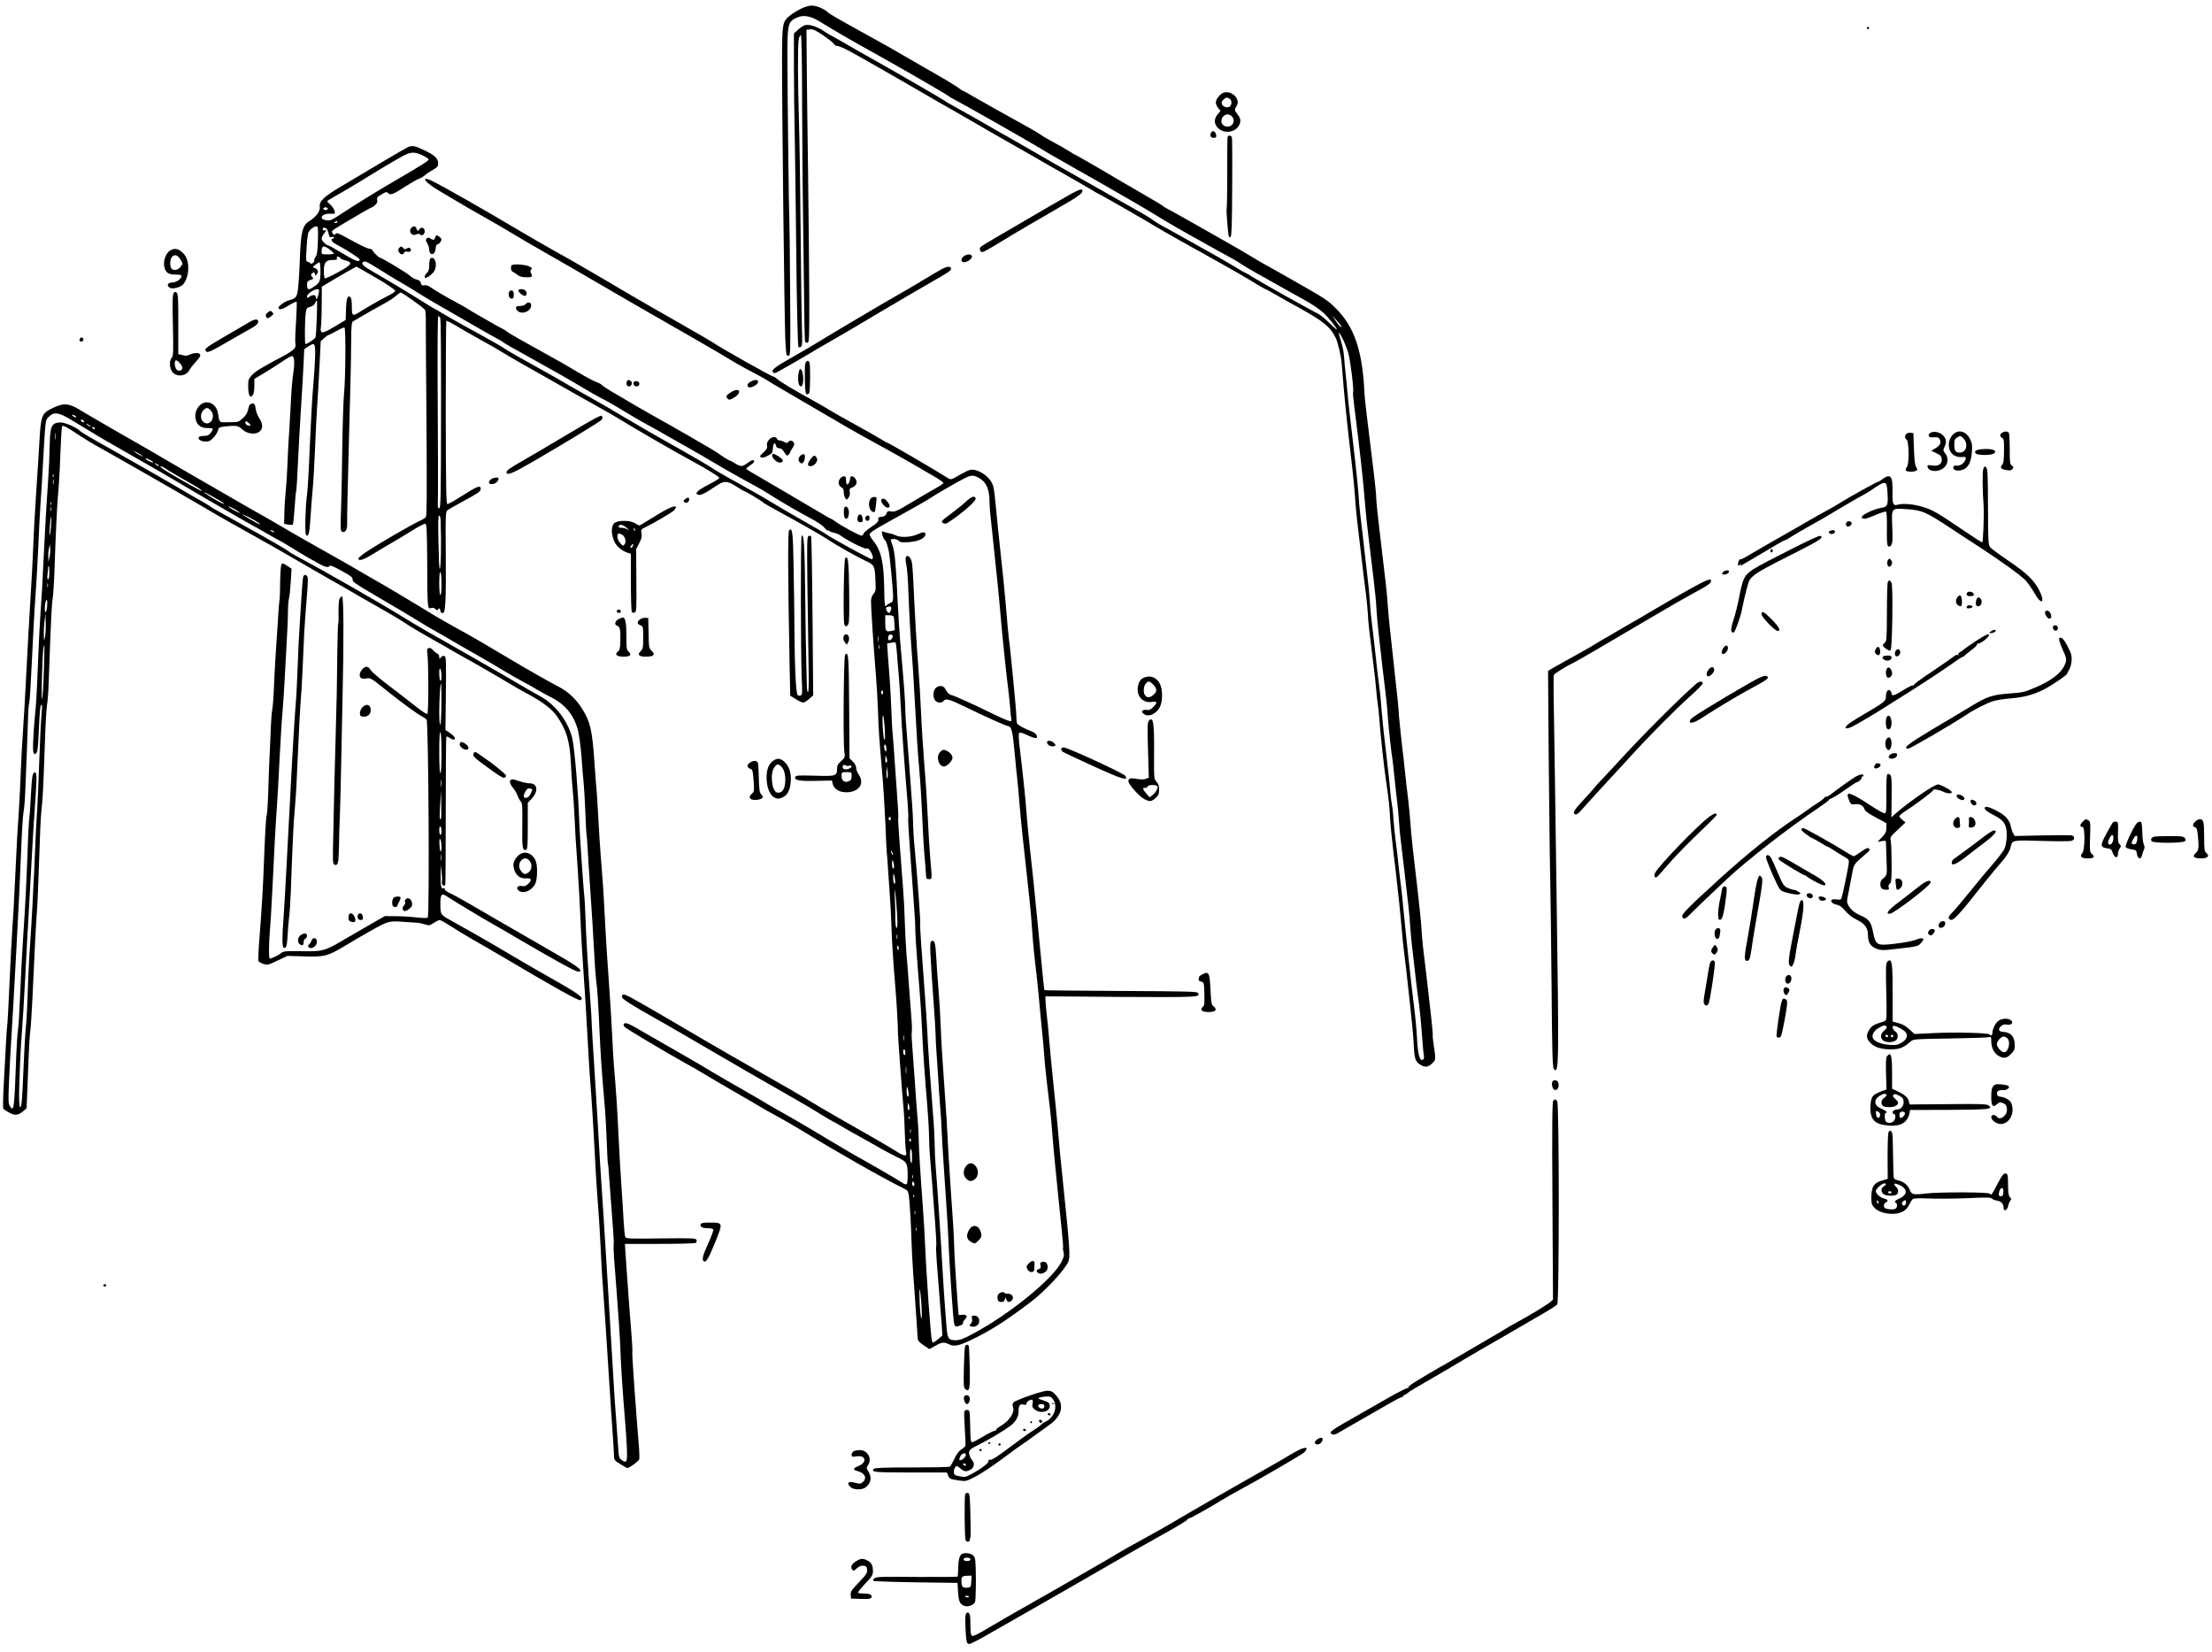 <?xml version="1.0" standalone="no"?>
<!DOCTYPE svg PUBLIC "-//W3C//DTD SVG 20010904//EN"
 "http://www.w3.org/TR/2001/REC-SVG-20010904/DTD/svg10.dtd">
<svg version="1.0" xmlns="http://www.w3.org/2000/svg"
 width="1974pt" height="1474pt" viewBox="0 0 1974 1474"
 preserveAspectRatio="xMidYMid meet">
<g transform="translate(0,1474) scale(0.1,-0.1)"
fill="#000000" stroke="none">
<path d="M7144 14660 c-32 -16 -75 -43 -95 -59 -66 -55 -68 -68 -70 -357 -2
-361 21 -2347 29 -2529 7 -141 8 -150 27 -150 20 0 20 5 16 590 -2 325 -5 610
-7 635 -4 48 -15 979 -17 1422 -1 312 3 332 80 369 59 28 121 19 201 -29 181
-110 228 -138 567 -327 258 -145 588 -336 595 -346 3 -3 25 -17 50 -29 70 -35
678 -381 769 -437 69 -43 118 -70 276 -160 299 -168 710 -406 750 -433 43 -29
281 -167 410 -237 44 -24 87 -48 95 -53 8 -5 62 -35 120 -66 58 -32 119 -67
135 -79 17 -12 75 -47 130 -78 55 -30 156 -87 225 -126 69 -38 171 -95 227
-127 56 -31 125 -79 154 -106 47 -44 119 -134 119 -149 0 -4 -30 24 -68 60
-37 37 -83 74 -102 83 -62 29 -502 276 -587 329 -34 22 -65 39 -68 39 -3 0
-34 17 -68 39 -64 40 -254 148 -512 291 -82 46 -165 92 -184 102 -19 11 -48
30 -65 43 -17 12 -52 34 -77 48 -25 14 -93 52 -150 85 -57 33 -246 139 -419
237 -173 98 -367 208 -430 246 -63 37 -151 87 -195 112 -44 24 -96 53 -115 65
-59 35 -321 184 -390 221 -36 19 -67 38 -70 42 -4 6 -504 295 -700 404 -41 23
-131 74 -199 114 -68 39 -125 71 -127 71 -3 0 -26 15 -53 33 -56 39 -129 62
-166 53 -14 -4 -43 -22 -63 -41 l-37 -33 0 -289 c0 -158 3 -461 8 -673 4 -212
9 -626 12 -920 5 -531 14 -912 21 -919 2 -2 10 -1 19 3 15 5 16 26 11 178 -3
95 -8 479 -11 853 -3 374 -10 817 -15 985 -11 355 -12 680 -2 729 4 19 12 36
18 38 7 2 11 -178 12 -594 1 -329 4 -740 7 -913 3 -173 7 -518 10 -767 2 -249
6 -457 10 -463 4 -6 14 -10 22 -8 14 3 16 48 15 408 -1 223 -6 736 -11 1140
-6 404 -11 850 -12 990 l-2 255 32 3 c26 3 50 -8 117 -53 46 -32 89 -66 95
-76 5 -10 19 -19 30 -19 21 0 87 -31 189 -90 36 -20 85 -48 110 -62 50 -28
475 -272 615 -354 50 -29 146 -84 215 -123 69 -40 157 -90 195 -113 39 -23
120 -69 180 -103 61 -34 166 -94 235 -134 69 -40 197 -114 285 -163 88 -50
193 -110 233 -134 40 -24 74 -44 76 -44 7 0 478 -270 506 -290 21 -15 392
-224 585 -330 84 -46 232 -132 321 -187 39 -23 74 -43 77 -43 4 0 44 -22 89
-48 46 -27 139 -80 208 -117 217 -119 283 -173 330 -270 20 -42 49 -167 54
-235 20 -262 42 -480 77 -780 25 -211 37 -334 44 -440 3 -47 10 -121 15 -165
5 -44 19 -159 30 -255 26 -224 38 -327 51 -420 5 -41 12 -111 15 -155 7 -115
7 -115 50 -460 9 -66 20 -167 25 -225 5 -58 11 -116 14 -130 3 -14 10 -79 15
-145 9 -126 44 -448 60 -550 22 -148 30 -217 35 -320 3 -60 17 -200 30 -310
14 -110 27 -220 29 -245 3 -25 12 -110 21 -190 8 -80 20 -197 25 -260 5 -63
14 -151 20 -195 6 -44 15 -118 20 -165 5 -47 20 -186 34 -310 14 -124 28 -272
31 -330 6 -143 14 -170 54 -197 45 -30 73 -29 110 6 35 33 35 34 17 156 -8 50
-12 93 -10 97 4 6 -23 252 -61 573 -9 72 -20 168 -26 215 -5 47 -12 121 -14
165 -2 44 -17 197 -34 340 -16 143 -37 319 -45 390 -8 72 -17 171 -20 220 -3
50 -13 146 -21 215 -9 69 -20 170 -26 225 -5 55 -18 172 -29 260 -10 88 -21
196 -25 240 -3 44 -7 103 -10 130 -6 59 -60 557 -76 700 -6 55 -12 132 -15
170 -3 70 -19 214 -74 670 -16 132 -28 254 -28 270 1 33 -11 150 -41 390 -42
335 -63 514 -65 566 -17 365 -89 581 -251 743 -73 74 -102 93 -320 217 -132
75 -271 154 -310 175 -38 21 -97 55 -130 76 -33 20 -105 63 -160 94 -55 31
-183 104 -285 162 -102 58 -219 124 -260 146 -41 21 -77 42 -80 46 -5 7 -34
24 -325 193 -71 41 -148 86 -170 100 -52 32 -288 167 -292 167 -2 0 -22 11
-44 26 -46 29 -87 52 -179 102 -36 19 -72 41 -80 48 -9 7 -47 30 -85 52 -221
122 -451 251 -523 293 -45 27 -85 49 -89 49 -3 0 -21 11 -38 25 -18 13 -70 46
-116 73 -186 108 -276 160 -319 184 -25 14 -67 39 -95 55 -27 17 -138 79 -245
138 -317 175 -374 208 -394 227 -34 31 -100 58 -143 58 -24 0 -63 -11 -99 -30z
m4826 -2833 c0 -16 -20 5 -51 51 l-30 47 40 -45 c23 -25 41 -49 41 -53z m14
-114 c16 -32 37 -87 48 -123 19 -64 52 -335 43 -350 -3 -4 2 -59 10 -121 50
-393 82 -680 95 -854 5 -66 20 -217 35 -335 14 -118 34 -287 45 -375 11 -88
22 -203 24 -255 3 -52 12 -156 21 -230 9 -74 20 -173 25 -220 5 -47 13 -119
19 -160 17 -132 31 -263 35 -335 5 -82 34 -351 41 -380 2 -11 11 -88 19 -170
9 -83 20 -188 26 -235 6 -47 12 -121 15 -165 2 -44 9 -116 15 -160 10 -79 49
-414 71 -610 6 -55 12 -129 14 -165 2 -36 9 -105 14 -155 6 -49 17 -151 26
-225 8 -74 19 -169 25 -210 20 -143 30 -246 40 -380 5 -74 12 -151 16 -171 4
-24 2 -39 -6 -44 -30 -19 -48 45 -55 200 -3 61 -14 180 -25 265 -26 204 -74
650 -95 870 -9 96 -20 202 -25 235 -5 33 -14 110 -20 170 -6 61 -18 160 -26
220 -8 61 -16 146 -19 191 -2 44 -8 100 -14 125 -5 24 -12 85 -16 134 -3 50
-20 196 -35 325 -16 129 -34 298 -40 375 -5 77 -14 169 -20 205 -5 36 -14 110
-20 165 -6 55 -17 156 -25 225 -32 262 -35 297 -40 382 -3 48 -14 165 -26 260
-11 95 -27 229 -34 298 -8 69 -19 163 -25 210 -6 47 -13 121 -15 165 -2 44
-17 199 -34 345 -41 346 -61 521 -67 595 -2 33 -9 103 -15 155 -6 52 -13 125
-15 161 -2 37 -15 99 -28 138 -13 39 -21 71 -17 71 4 0 20 -26 35 -57z"/>
<path d="M16660 14490 c0 -5 5 -10 10 -10 6 0 10 5 10 10 0 6 -4 10 -10 10 -5
0 -10 -4 -10 -10z"/>
<path d="M10914 13911 c-29 -13 -64 -59 -64 -86 0 -12 9 -34 21 -49 l21 -26
-26 -31 c-31 -37 -33 -77 -5 -112 45 -58 147 -57 189 3 27 38 25 72 -5 108
-29 35 -30 44 -10 76 41 62 -48 147 -121 117z m57 -51 c23 -13 25 -52 4 -70
-21 -17 -62 -4 -71 22 -5 16 -1 27 16 40 26 21 26 21 51 8z m21 -157 c22 -20
23 -56 2 -77 -32 -33 -94 -12 -94 31 0 54 54 81 92 46z"/>
<path d="M10805 13550 c-8 -25 1 -40 25 -40 25 0 30 10 19 38 -10 27 -35 29
-44 2z"/>
<path d="M10956 13522 c-3 -4 -5 -148 -4 -319 0 -172 -2 -315 -5 -320 -6 -9
11 -227 19 -252 4 -11 7 -12 17 -2 8 8 12 124 13 439 2 235 0 435 -2 445 -5
17 -29 23 -38 9z"/>
<path d="M3650 13431 c-14 -5 -127 -69 -250 -143 -124 -74 -285 -170 -358
-213 -151 -89 -196 -132 -188 -181 5 -37 -32 -89 -89 -124 -68 -42 -81 -96
-90 -365 -2 -71 -8 -170 -13 -219 -10 -98 -17 -109 -84 -126 -42 -12 -101 -57
-92 -71 10 -17 36 -9 95 28 33 20 62 33 66 30 3 -4 1 -84 -5 -179 -7 -95 -9
-183 -6 -194 10 -39 -13 -61 -128 -122 -171 -90 -233 -128 -265 -165 -26 -30
-29 -39 -28 -100 1 -76 17 -105 41 -73 9 12 14 44 14 82 l0 63 88 52 c48 29
123 77 166 106 48 33 83 50 88 45 15 -15 18 -63 8 -132 -14 -97 -18 -146 -29
-365 -6 -110 -13 -229 -16 -265 -2 -36 -7 -130 -10 -210 -3 -80 -10 -183 -15
-230 -5 -47 -11 -132 -12 -189 l-3 -105 35 -7 c19 -4 38 -4 43 0 4 4 11 71 16
148 5 78 11 145 14 150 3 4 10 121 16 258 7 138 19 363 28 500 9 138 19 308
22 380 l6 129 34 23 c61 41 66 33 63 -92 -2 -61 -9 -177 -17 -260 -8 -82 -21
-321 -30 -530 -8 -209 -20 -407 -25 -440 -14 -89 -21 -338 -10 -355 21 -33 33
11 41 152 5 79 13 190 19 248 6 58 15 218 21 355 5 138 14 311 19 385 5 74 15
236 21 360 l11 225 31 28 c17 15 34 27 38 27 4 0 35 16 70 35 34 20 67 34 73
32 13 -4 10 -454 -4 -592 -5 -49 -12 -252 -15 -450 -2 -198 -8 -453 -11 -567
-7 -194 -6 -208 11 -214 26 -10 45 22 43 70 -1 23 1 163 5 311 4 149 9 365 12
480 3 116 8 318 12 450 3 132 7 312 7 399 1 130 4 160 16 168 119 70 218 127
273 156 38 20 86 51 107 69 21 18 41 33 45 33 15 0 214 -142 219 -157 4 -9 7
-60 6 -113 0 -52 2 -461 6 -908 4 -634 3 -816 -6 -827 -7 -9 -33 -24 -58 -35
-66 -29 -394 -220 -476 -277 -39 -26 -69 -52 -68 -58 3 -24 44 -12 127 39 50
31 127 77 173 103 46 27 129 76 184 111 56 35 107 61 115 58 10 -4 13 -63 15
-293 2 -481 1 -470 39 -458 11 4 26 -1 36 -11 11 -11 18 -13 21 -5 6 19 22 12
22 -9 0 -13 7 -20 19 -20 17 0 19 11 26 105 4 58 5 260 3 450 -3 296 -1 346
12 359 8 7 71 44 140 81 133 72 160 90 160 111 0 38 -28 28 -175 -66 -60 -39
-116 -69 -123 -68 -10 2 -13 158 -14 816 0 447 2 815 5 819 4 3 39 -15 79 -39
40 -25 141 -82 223 -128 83 -45 173 -97 200 -115 28 -18 109 -65 180 -105 72
-40 159 -89 195 -110 113 -65 236 -135 525 -297 50 -28 111 -63 136 -79 137
-85 509 -300 669 -386 120 -65 230 -133 230 -143 0 -5 -43 -32 -96 -59 -100
-52 -129 -80 -94 -91 22 -7 60 11 149 71 81 56 108 57 190 4 34 -22 64 -40 67
-40 10 0 149 -82 169 -100 11 -10 74 -47 140 -82 167 -90 395 -220 447 -255
60 -42 273 -161 333 -188 77 -35 82 -45 87 -165 5 -96 3 -107 -16 -128 -13
-15 -22 -39 -23 -65 -1 -48 20 -372 43 -652 8 -104 17 -248 19 -320 5 -162 11
-262 36 -540 11 -121 24 -330 30 -465 5 -135 11 -257 13 -271 2 -14 7 -72 10
-130 4 -57 12 -169 17 -249 6 -80 12 -199 14 -265 3 -123 19 -373 35 -550 11
-125 25 -372 23 -405 -1 -26 43 -620 52 -700 3 -25 7 -108 9 -185 3 -78 7
-158 11 -178 6 -32 5 -37 -12 -37 -10 0 -34 11 -53 23 -40 27 -295 175 -520
302 -85 48 -216 125 -290 170 -74 45 -191 114 -260 152 -255 144 -655 375
-825 476 -127 76 -411 240 -492 284 -62 34 -83 36 -83 8 0 -19 76 -68 320
-205 36 -20 124 -70 195 -112 154 -89 461 -268 595 -346 125 -72 318 -183 455
-261 61 -34 153 -89 205 -122 52 -32 105 -63 117 -69 12 -5 39 -20 60 -33 21
-13 65 -39 98 -57 85 -47 221 -123 285 -160 30 -17 88 -47 128 -67 86 -42 92
-52 92 -164 0 -89 -5 -93 -61 -55 -30 21 -297 175 -429 248 -25 14 -126 74
-225 133 -99 60 -207 124 -240 143 -33 19 -73 42 -90 52 -16 9 -70 40 -120 68
-49 28 -115 66 -145 85 -30 18 -113 66 -185 107 -71 40 -173 99 -225 130 -52
32 -171 102 -265 156 -93 54 -215 124 -270 155 -55 32 -131 76 -170 98 -69 40
-99 49 -109 32 -3 -4 0 -15 7 -24 11 -14 349 -216 537 -321 47 -26 92 -51 100
-56 43 -27 376 -222 435 -255 39 -22 93 -53 120 -70 28 -18 106 -62 175 -99
69 -38 163 -92 210 -121 319 -196 733 -431 930 -528 21 -11 26 -22 32 -67 8
-72 20 -278 23 -410 2 -58 8 -184 15 -280 7 -96 14 -195 16 -220 1 -25 7 -110
13 -190 6 -80 11 -155 11 -167 0 -16 16 -33 52 -57 l52 -35 52 29 c59 34 78
36 123 14 50 -25 95 -13 243 61 151 76 286 164 486 316 131 99 306 288 337
362 17 41 10 141 -40 621 -31 298 -41 401 -55 566 -6 74 -24 257 -40 405 -15
149 -31 313 -35 365 -3 52 -13 151 -21 220 -8 69 -14 139 -14 157 l0 32 674
-5 c700 -4 710 -3 686 36 -7 12 -115 14 -686 17 -372 2 -679 5 -682 7 -5 6 -8
39 -73 711 -15 157 -35 351 -59 565 -11 102 -25 244 -30 315 -8 117 -26 288
-62 593 -8 66 -8 106 -2 112 6 6 32 -1 74 -21 70 -33 98 -33 80 1 -6 12 -22
25 -36 30 -72 28 -132 60 -138 75 -3 9 -6 39 -6 67 0 46 -54 606 -65 673 -4
28 -18 175 -31 340 -3 39 -12 129 -19 200 -29 264 -67 633 -75 725 -4 52 -14
111 -23 130 -32 76 -139 142 -203 126 -15 -4 -59 -26 -97 -48 -62 -37 -71 -40
-91 -28 -144 90 -539 320 -549 320 -4 0 -30 15 -59 33 -29 18 -125 73 -213
121 -88 48 -187 104 -220 124 -33 21 -116 69 -185 107 -162 89 -282 161 -308
186 -12 10 -26 19 -32 19 -15 0 -462 252 -529 298 -14 11 -159 94 -321 187
-162 92 -356 203 -430 247 -74 44 -164 97 -200 118 -36 21 -114 67 -175 102
-60 36 -150 87 -200 115 -136 75 -368 209 -475 273 -235 141 -625 362 -709
403 -30 15 -58 24 -63 21 -19 -12 40 -60 159 -129 28 -16 82 -49 120 -71 37
-23 142 -83 233 -135 91 -51 210 -120 265 -154 55 -34 190 -112 300 -175 110
-62 331 -190 490 -283 160 -93 369 -215 465 -269 96 -55 231 -133 300 -172 69
-40 152 -88 185 -107 33 -19 67 -38 76 -44 161 -97 231 -138 319 -183 58 -30
116 -63 130 -72 14 -10 108 -66 210 -125 102 -59 275 -160 385 -225 193 -113
267 -155 515 -290 104 -57 257 -145 413 -237 31 -19 57 -38 57 -43 0 -4 -30
-25 -67 -46 -38 -20 -135 -77 -216 -126 -132 -79 -152 -88 -183 -82 -30 5 -35
3 -43 -19 -8 -19 -18 -26 -43 -29 -28 -2 -32 -7 -30 -25 2 -18 -10 -31 -62
-65 -36 -24 -67 -51 -69 -60 -3 -10 -12 -18 -20 -18 -17 0 -189 93 -233 127
-17 12 -33 23 -37 23 -3 0 -50 26 -104 59 -108 65 -531 312 -605 355 -27 15
-48 30 -48 34 0 4 16 17 35 30 19 12 35 26 35 32 0 21 -20 18 -56 -10 -48 -36
-64 -37 -114 -5 -22 14 -43 25 -47 25 -8 0 -88 51 -111 70 -13 11 -421 247
-572 330 -77 43 -197 112 -382 222 -37 22 -72 46 -78 53 -6 8 -28 19 -48 26
-20 6 -93 45 -162 86 -69 41 -134 79 -145 85 -345 191 -474 264 -490 278 -11
10 -36 25 -55 34 -19 9 -53 27 -75 41 -22 13 -74 43 -115 66 -41 23 -86 50
-100 59 -14 10 -61 37 -105 60 -89 47 -182 102 -234 137 -21 15 -42 21 -56 17
-18 -4 -24 0 -29 19 -4 18 -15 27 -38 32 -18 4 -46 21 -63 37 -28 25 -247 157
-264 158 -11 1 -57 46 -64 63 -3 9 -17 17 -30 17 -14 0 -84 33 -158 74 -114
64 -135 72 -144 59 -10 -13 -12 -13 -24 1 -7 8 -10 20 -7 25 4 5 50 36 104 67
53 31 130 77 171 101 40 23 77 43 80 43 4 0 17 10 30 21 16 15 21 28 17 45 -5
19 1 27 39 49 40 24 46 25 60 11 21 -20 42 -12 158 63 51 32 103 62 117 66 14
4 36 17 50 29 14 13 46 35 73 50 41 24 47 31 47 61 0 41 -32 70 -123 114 -73
36 -103 43 -137 32z m116 -75 c28 -13 55 -29 58 -35 8 -13 -31 -38 -344 -220
-144 -85 -295 -178 -428 -265 -96 -63 -105 -67 -142 -61 -71 12 -39 61 37 58
44 -2 45 -1 39 25 -4 15 -20 39 -36 54 -17 15 -30 30 -30 32 0 3 21 17 48 32
83 47 216 126 252 148 105 67 337 205 382 228 66 33 99 34 164 4z m-842 -475
c7 -11 -14 -20 -31 -13 -7 2 -10 8 -7 13 7 12 31 12 38 0z m86 -121 c0 -5 -8
-10 -17 -10 -15 0 -16 2 -3 10 19 12 20 12 20 0z m-173 -166 c-3 -97 -8 -130
-20 -145 -9 -10 -14 -24 -12 -31 3 -7 -4 -19 -15 -26 -11 -7 -20 -8 -20 -3 0
5 -9 11 -21 14 -20 5 -20 10 -13 124 3 65 11 127 16 138 14 27 49 55 71 55 16
0 17 -10 14 -126z m84 96 c4 -8 10 -28 14 -43 4 -22 10 -27 25 -22 12 4 20 2
20 -4 0 -6 -4 -11 -10 -11 -23 0 -8 -31 23 -46 89 -46 217 -128 217 -140 0
-28 -41 -13 -155 56 -64 39 -120 70 -124 70 -18 0 -61 42 -61 59 0 10 9 30 20
44 24 30 25 38 5 31 -10 -4 -15 0 -15 11 0 20 29 17 41 -5z m22 -177 c20 -16
36 -31 37 -35 0 -5 -25 -8 -55 -8 -54 0 -55 1 -55 28 0 51 20 55 73 15z m94
-76 c4 -7 26 -17 48 -22 68 -17 54 -38 -69 -105 -60 -33 -113 -57 -117 -54 -5
3 -9 31 -9 62 0 79 17 102 77 102 36 0 44 3 39 15 -7 19 20 20 31 2z m347
-100 c55 -35 120 -74 143 -88 61 -34 233 -139 263 -159 14 -9 76 -46 138 -81
132 -76 213 -122 302 -174 55 -32 121 -70 243 -137 12 -7 24 -16 27 -19 3 -3
97 -57 210 -119 266 -148 372 -208 500 -285 58 -35 132 -77 165 -93 33 -16
121 -66 195 -112 74 -45 173 -103 220 -127 47 -25 105 -58 130 -73 25 -15 108
-62 185 -105 77 -43 190 -108 250 -144 61 -37 182 -107 270 -155 178 -97 164
-89 260 -149 116 -73 234 -141 345 -200 64 -34 115 -69 128 -87 13 -17 27 -28
32 -25 5 3 11 1 14 -4 3 -5 21 -12 40 -15 19 -4 45 -15 57 -25 54 -41 213
-121 230 -116 14 5 24 -3 39 -27 22 -37 26 -68 9 -68 -14 0 -351 184 -394 215
-16 12 -118 72 -225 132 -107 61 -235 136 -285 167 -49 31 -169 99 -265 152
-164 90 -218 122 -281 164 -21 15 -334 194 -529 303 -30 17 -131 77 -225 132
-93 56 -233 137 -310 180 -77 43 -176 99 -220 125 -44 26 -102 60 -130 75
-230 127 -392 219 -405 230 -16 13 -152 91 -380 215 -74 41 -158 89 -187 107
-29 18 -54 33 -57 33 -3 0 -54 31 -113 68 -110 70 -320 196 -449 270 -84 49
-105 69 -83 83 19 12 25 9 143 -64z m-524 -19 c-1 -91 -5 -101 -65 -141 -43
-29 -55 -24 -55 26 0 22 6 30 31 39 27 9 29 12 15 27 -12 13 -13 20 -4 29 17
17 28 15 28 -5 0 -16 1 -16 16 -1 20 20 12 46 -17 56 -21 8 -21 9 6 30 15 12
32 22 36 22 5 0 9 -37 9 -82z m372 14 c25 -15 79 -46 120 -69 99 -57 171 -106
175 -118 2 -6 -25 -25 -59 -42 -81 -42 -179 -97 -246 -139 -77 -50 -82 -48
-82 40 0 50 -4 77 -14 85 -24 20 -35 -11 -38 -109 l-3 -95 -97 -58 c-114 -69
-134 -69 -124 -4 3 23 7 113 7 201 l1 158 42 25 c97 59 261 153 266 153 3 0
26 -13 52 -28z m-388 -209 c-7 -41 -24 -69 -24 -40 0 26 -25 31 -54 12 -25
-17 -26 -16 -26 2 0 20 62 62 93 63 15 0 17 -6 11 -37z m-17 -220 c-3 -87 -8
-165 -12 -174 -5 -14 -73 -59 -89 -59 -8 0 -6 211 2 274 6 46 10 50 40 58 20
5 37 18 44 33 6 14 13 25 16 25 3 0 2 -71 -1 -157z m1102 0 c5 -11 8 -363 7
-858 -1 -739 -3 -840 -16 -840 -10 0 -14 8 -13 25 3 30 2 567 -2 1213 -1 262
2 477 6 477 5 0 12 -8 18 -17z m4819 -1435 c53 -32 82 -100 82 -192 0 -33 4
-98 10 -145 5 -47 19 -176 30 -286 11 -110 27 -261 35 -335 7 -74 19 -196 25
-270 12 -151 54 -555 70 -670 5 -41 12 -113 16 -160 3 -47 8 -88 10 -92 2 -4
0 -10 -6 -13 -6 -4 -64 19 -128 50 -190 93 -366 173 -394 180 -28 7 -45 23
-63 59 -14 29 -58 33 -84 7 -26 -26 -28 -87 -4 -113 20 -22 56 -23 73 -3 21
25 50 17 196 -54 167 -82 366 -171 382 -171 28 0 40 -51 57 -240 10 -107 21
-224 26 -260 4 -36 12 -128 18 -205 7 -77 18 -198 26 -270 8 -71 24 -215 35
-320 11 -104 24 -230 30 -280 6 -49 15 -155 20 -235 10 -144 21 -252 40 -405
5 -44 14 -132 20 -195 5 -63 14 -155 19 -205 11 -98 32 -336 36 -400 2 -22 8
-83 14 -135 31 -252 41 -346 51 -475 6 -77 17 -203 25 -280 8 -77 21 -207 29
-290 9 -82 23 -219 31 -304 9 -84 14 -155 12 -158 -3 -2 -1 -19 4 -36 7 -26 4
-42 -17 -85 -75 -153 -467 -472 -795 -646 -83 -44 -115 -56 -151 -56 -64 0
-74 16 -82 130 -4 52 -11 147 -16 210 -5 63 -14 205 -20 315 -13 235 -47 745
-60 895 -5 58 -9 150 -9 205 -1 55 -7 181 -16 280 -22 271 -45 596 -50 725 -3
63 -14 232 -25 375 -28 363 -41 562 -38 572 5 19 -23 409 -52 713 -6 58 -10
139 -11 180 0 41 -5 129 -10 195 -24 330 -40 541 -49 650 -6 66 -11 147 -11
180 0 72 -13 245 -39 535 -11 118 -24 319 -30 445 -13 303 -25 431 -44 484 -9
24 -16 47 -16 52 0 16 57 10 71 -7 10 -13 28 -15 84 -12 84 4 148 32 153 66 4
28 -17 29 -78 1 -51 -23 -146 -27 -182 -8 -13 7 -39 16 -58 19 -19 4 -44 11
-54 15 -17 8 -19 5 -13 -24 4 -18 13 -39 21 -47 15 -15 17 -21 35 -90 11 -42
41 -348 41 -422 0 -36 -4 -44 -24 -52 -13 -5 -27 -14 -31 -19 -17 -29 -23 1
-24 137 -3 240 -26 346 -96 434 -19 23 -35 51 -35 60 0 12 44 42 140 95 278
154 382 213 408 232 39 27 217 130 292 169 70 36 90 36 148 0z m-4816 -365 c8
-217 3 -452 -9 -439 -3 3 -8 111 -10 240 -4 172 -3 236 6 236 6 0 12 -17 13
-37z m8 -574 c0 -59 -4 -99 -10 -99 -6 0 -10 42 -10 106 0 67 4 103 10 99 6
-3 10 -50 10 -106z m4013 -211 c5 -15 -10 -48 -22 -48 -4 0 -13 11 -19 24 -9
21 -8 25 6 29 28 8 30 7 35 -5z m22 -80 c3 -7 6 -37 7 -67 l3 -55 -35 -7 c-44
-9 -50 -1 -50 79 l0 62 35 0 c20 0 38 -6 40 -12z m-8 -174 c2 -7 -4 -19 -13
-29 -20 -19 -35 -5 -26 27 5 20 33 21 39 2z m-130 -46 c-2 -13 -4 -5 -4 17 -1
22 1 32 4 23 2 -10 2 -28 0 -40z m157 -16 c2 -4 7 -48 11 -97 3 -50 11 -137
16 -195 5 -58 14 -193 19 -300 8 -175 31 -489 60 -838 5 -68 8 -128 5 -132 -3
-5 6 -159 20 -342 34 -458 44 -610 43 -633 -2 -27 10 -212 22 -360 25 -303 31
-393 40 -585 11 -216 21 -359 46 -655 8 -98 15 -220 15 -270 0 -49 4 -133 9
-185 5 -52 14 -162 20 -245 6 -82 17 -237 26 -343 8 -106 12 -197 9 -202 -3
-5 -1 -69 5 -142 29 -371 39 -500 45 -575 l5 -81 -37 -31 c-42 -35 -49 -37
-56 -17 -10 26 -52 613 -62 876 -3 74 -12 223 -20 330 -21 273 -35 513 -36
590 0 36 -4 112 -9 170 -5 58 -17 209 -25 337 -9 127 -20 276 -24 332 -5 55
-7 110 -4 121 3 11 1 78 -5 148 -6 70 -16 199 -22 287 -6 88 -15 210 -21 270
-5 61 -11 182 -14 270 -2 88 -9 221 -15 295 -34 433 -48 635 -44 642 3 4 -2
101 -11 215 -8 114 -17 242 -20 283 -6 98 -15 215 -20 265 -3 22 -7 108 -10
190 -3 83 -10 209 -15 280 -6 72 -13 174 -17 227 l-6 96 29 5 c16 2 32 5 36 6
4 0 9 -2 12 -7z m-147 -49 c-3 -10 -5 -4 -5 12 0 17 2 24 5 18 2 -7 2 -21 0
-30z m33 -395 c0 -16 -3 -19 -11 -11 -6 6 -8 16 -5 22 11 17 16 13 16 -11z
m18 -383 c1 -36 -2 -44 -8 -30 -10 26 -20 202 -11 210 7 7 18 -100 19 -180z
m12 -118 c0 -24 -3 -28 -10 -17 -13 20 -13 63 0 55 6 -3 10 -21 10 -38z m1
-120 c-8 -8 -11 0 -10 29 1 39 1 39 11 11 7 -21 7 -32 -1 -40z m8 -141 c-5 -6
-8 15 -8 50 l2 59 7 -50 c4 -27 3 -54 -1 -59z m31 -361 c0 -8 -4 -15 -10 -15
-5 0 -10 7 -10 15 0 8 5 15 10 15 6 0 10 -7 10 -15z m20 -320 c0 -5 -5 -3 -10
5 -5 8 -10 20 -10 25 0 6 5 3 10 -5 5 -8 10 -19 10 -25z m9 -102 c1 -13 -3
-23 -9 -23 -5 0 -10 19 -9 43 0 32 2 37 9 22 5 -11 9 -30 9 -42z m10 -136 c1
-16 -3 -26 -9 -22 -5 3 -10 27 -9 53 1 38 2 42 9 22 4 -14 8 -38 9 -53z m16
-284 c6 -97 5 -133 -4 -133 -7 0 -11 33 -11 103 0 57 -2 140 -5 183 -3 65 -3
70 4 29 5 -27 12 -110 16 -182z m2 -230 c-3 -10 -5 -2 -5 17 0 19 2 27 5 18 2
-10 2 -26 0 -35z m13 -83 c0 -11 -2 -20 -4 -20 -2 0 -6 9 -9 20 -3 11 -1 20 4
20 5 0 9 -9 9 -20z m47 -822 c-2 -13 -4 -5 -4 17 -1 22 1 32 4 23 2 -10 2 -28
0 -40z m13 -114 c0 -14 -4 -22 -10 -19 -5 3 -10 17 -10 31 0 14 4 22 10 19 6
-3 10 -17 10 -31z m7 -181 c-2 -16 -4 -3 -4 27 0 30 2 43 4 28 2 -16 2 -40 0
-55z m22 -186 c1 -16 -3 -26 -9 -22 -5 3 -10 27 -9 53 1 38 2 42 9 22 4 -14 8
-38 9 -53z m2 -140 c-8 -8 -11 0 -10 29 1 39 1 39 11 11 7 -21 7 -32 -1 -40z
m6 -79 c-3 -8 -6 -5 -6 6 -1 11 2 17 5 13 3 -3 4 -12 1 -19z m10 -125 c-3 -10
-5 -4 -5 12 0 17 2 24 5 18 2 -7 2 -21 0 -30z m3 -69 c0 -8 -5 -12 -10 -9 -6
4 -8 11 -5 16 9 14 15 11 15 -7z m9 -152 c0 -47 -3 -61 -9 -47 -12 29 -12 128
0 120 6 -3 10 -36 9 -73z m8 -184 c-3 -7 -5 -2 -5 12 0 14 2 19 5 13 2 -7 2
-19 0 -25z m13 -59 c0 -11 -4 -17 -10 -14 -5 3 -10 15 -10 26 0 11 5 17 10 14
6 -3 10 -15 10 -26z m-3 -111 c-3 -8 -6 -5 -6 6 -1 11 2 17 5 13 3 -3 4 -12 1
-19z m10 -150 c-3 -7 -5 -2 -5 12 0 14 2 19 5 13 2 -7 2 -19 0 -25z m10 -150
c-3 -7 -5 -2 -5 12 0 14 2 19 5 13 2 -7 2 -19 0 -25z m47 -678 c4 -69 3 -111
-2 -105 -5 6 -12 73 -15 150 -3 81 -2 125 2 105 5 -19 12 -87 15 -150z"/>
<path d="M8618 10262 c-29 -27 -88 -74 -130 -105 -90 -66 -95 -73 -69 -86 15
-8 27 -5 57 16 124 83 238 185 231 206 -9 27 -39 16 -89 -31z"/>
<path d="M8083 9764 c-3 -9 -1 -37 5 -63 6 -25 14 -118 17 -206 9 -236 20
-434 35 -625 5 -63 14 -200 19 -305 19 -352 32 -559 47 -720 8 -88 18 -264 24
-392 5 -128 14 -283 20 -345 6 -62 11 -135 13 -163 2 -46 4 -50 27 -50 29 0
29 -12 11 195 -7 80 -16 237 -21 350 -5 113 -18 320 -30 460 -11 140 -25 353
-30 472 -5 120 -16 302 -24 405 -16 198 -31 465 -45 770 -7 143 -12 188 -25
208 -19 29 -34 32 -43 9z"/>
<path d="M8390 8030 c-40 -40 -15 -130 35 -130 26 0 75 51 75 78 -1 22 -19 46
-47 60 -30 16 -40 15 -63 -8z"/>
<path d="M8310 6340 c-15 -9 -11 -90 24 -580 8 -107 15 -219 15 -248 0 -29 5
-121 11 -205 6 -84 13 -190 16 -237 2 -47 9 -143 15 -215 6 -71 12 -177 14
-235 3 -58 9 -172 15 -255 26 -367 41 -609 45 -720 4 -109 25 -438 41 -642 9
-104 12 -109 58 -93 20 6 33 16 30 22 -3 5 4 20 16 33 28 29 19 46 -23 42
l-32 -2 -7 80 c-13 170 -31 444 -33 535 -3 111 -9 209 -35 575 -10 149 -21
329 -24 400 -3 72 -12 225 -21 340 -29 405 -34 501 -40 645 -3 80 -11 224 -19
320 -8 96 -18 232 -21 302 -7 128 -16 156 -45 138z"/>
<path d="M8621 4334 c-28 -36 -27 -85 2 -112 27 -26 45 -27 74 -7 34 24 40 77
13 115 -27 38 -61 39 -89 4z"/>
<path d="M8650 3768 c-32 -53 -25 -90 22 -114 28 -14 30 -14 60 16 25 26 29
36 24 62 -14 72 -72 91 -106 36z"/>
<path d="M9180 3465 c-20 -21 -22 -28 -12 -50 16 -34 62 -36 62 -2 0 12 1 33
2 47 4 34 -22 37 -52 5z"/>
<path d="M9287 3474 c-4 -4 -4 -17 -1 -30 4 -16 1 -24 -15 -29 -25 -8 -27 -18
-6 -35 20 -16 72 4 81 32 10 34 -4 68 -30 68 -12 0 -26 -3 -29 -6z"/>
<path d="M8916 3197 c-12 -9 -17 -23 -14 -42 2 -24 8 -31 30 -33 20 -2 28 2
34 20 l7 23 8 -23 c10 -27 36 -26 53 1 15 24 -4 52 -37 52 -14 0 -29 3 -33 8
-11 11 -28 9 -48 -6z"/>
<path d="M8674 2974 c5 -18 2 -32 -10 -45 -16 -17 -16 -19 1 -25 31 -12 70 9
73 39 4 35 -13 57 -45 57 -22 0 -24 -3 -19 -26z"/>
<path d="M9564 13013 c-38 -21 -125 -71 -194 -111 -130 -76 -308 -180 -495
-289 -60 -35 -116 -69 -123 -76 -16 -16 -6 -47 15 -47 8 0 75 37 149 83 73 45
191 115 261 156 117 67 211 122 378 220 72 42 105 70 105 88 0 21 -22 15 -96
-24z"/>
<path d="M3672 12708 c-31 -31 2 -79 42 -60 17 7 27 7 34 0 17 -17 42 -1 42
27 0 31 -28 45 -45 22 -16 -22 -22 -21 -28 3 -6 22 -27 26 -45 8z"/>
<path d="M3883 12620 c-6 -23 -16 -25 -43 -8 -15 10 -22 10 -32 0 -10 -10 -10
-19 5 -43 9 -17 17 -40 17 -52 1 -64 53 -58 58 7 2 23 8 36 17 36 12 0 35 29
35 44 0 9 -31 36 -42 36 -5 0 -12 -9 -15 -20z"/>
<path d="M3561 12526 c-9 -11 -10 -20 -1 -35 13 -24 38 -28 46 -6 4 10 14 13
29 9 26 -6 43 12 26 29 -9 9 -16 9 -30 0 -15 -10 -22 -9 -31 2 -16 19 -24 19
-39 1z"/>
<path d="M1519 12505 c-36 -20 -62 -87 -54 -138 10 -58 34 -77 100 -77 39 0
55 -4 55 -13 0 -24 -45 -57 -77 -57 -41 0 -59 -22 -35 -43 18 -17 65 -12 109
11 34 18 63 90 63 155 0 71 -17 115 -59 150 -36 30 -63 33 -102 12z m96 -88
c17 -28 17 -30 -2 -56 -22 -29 -57 -39 -79 -21 -23 20 -18 96 7 114 26 18 48
7 74 -37z"/>
<path d="M8602 12454 c-30 -21 -29 -54 2 -54 31 0 77 36 69 55 -7 20 -43 19
-71 -1z"/>
<path d="M3836 12424 c-3 -9 -6 -35 -6 -58 0 -30 -6 -48 -20 -61 -18 -17 -27
-45 -14 -45 14 0 51 25 71 49 24 28 30 80 13 112 -13 23 -36 25 -44 3z"/>
<path d="M4567 12373 c-14 -13 -7 -54 11 -60 9 -3 27 -15 39 -25 14 -13 38
-21 73 -22 57 -3 66 4 50 34 -9 16 -8 25 1 36 9 11 5 17 -24 29 -37 15 -138
21 -150 8z"/>
<path d="M8405 12339 c-22 -12 -105 -61 -185 -109 -80 -48 -172 -102 -205
-120 -61 -33 -594 -348 -720 -426 -38 -24 -133 -79 -210 -123 -168 -95 -206
-124 -187 -143 11 -11 19 -9 50 8 20 12 80 46 132 75 52 30 106 61 120 70 25
16 104 62 350 204 74 44 203 119 285 169 134 80 407 239 570 333 71 41 90 57
81 72 -11 17 -37 13 -81 -10z"/>
<path d="M4627 12153 c-11 -10 34 -53 55 -53 21 0 24 30 6 48 -13 13 -50 16
-61 5z"/>
<path d="M4544 12136 c-11 -28 0 -61 21 -61 16 0 20 7 20 35 0 25 -5 36 -18
38 -9 2 -20 -3 -23 -12z"/>
<path d="M1550 12125 c-10 -13 -12 -70 -7 -288 5 -245 4 -273 -11 -290 -23
-25 -20 -92 5 -125 38 -50 126 -40 154 17 7 14 33 47 57 73 29 30 43 52 39 62
-8 20 -47 21 -90 3 -18 -8 -36 -13 -42 -11 -5 1 -22 5 -37 8 l-27 6 0 266 c1
219 -2 269 -13 281 -13 12 -16 12 -28 -2z m78 -670 c-4 -26 -38 -32 -55 -9
-14 19 -18 66 -6 77 12 12 64 -46 61 -68z"/>
<path d="M4690 12025 c-7 -8 -27 -15 -46 -15 -41 0 -51 -15 -28 -41 37 -41
124 -9 124 46 0 29 -30 35 -50 10z"/>
<path d="M2390 11952 c-15 -12 -21 -25 -17 -35 8 -22 19 -21 48 2 22 18 23 21
8 36 -14 15 -18 14 -39 -3z"/>
<path d="M2200 11851 c-36 -21 -123 -73 -195 -114 -153 -89 -181 -109 -171
-125 16 -26 27 -21 256 112 58 34 122 70 143 81 52 27 77 52 71 70 -9 24 -34
18 -104 -24z"/>
<path d="M717 11724 c-14 -14 -7 -35 11 -32 9 2 17 10 17 17 0 16 -18 25 -28
15z"/>
<path d="M7185 11488 c-3 -18 -4 -84 -2 -147 2 -85 6 -116 16 -119 7 -2 17 2
22 9 10 16 12 249 3 273 -10 27 -33 18 -39 -16z"/>
<path d="M7126 11406 c-10 -62 2 -118 23 -114 29 6 24 145 -6 155 -6 2 -14
-16 -17 -41z"/>
<path d="M5594 11335 c-9 -23 4 -47 23 -43 22 4 30 38 11 49 -19 13 -28 11
-34 -6z"/>
<path d="M6698 11334 c-30 -16 -37 -41 -14 -50 18 -7 72 20 79 40 11 29 -21
34 -65 10z"/>
<path d="M5656 11331 c-11 -18 6 -42 28 -39 29 4 29 42 -1 46 -11 2 -24 -1
-27 -7z"/>
<path d="M6524 11241 c-42 -26 -50 -40 -31 -58 13 -14 19 -13 55 7 37 21 58
51 44 64 -10 11 -37 6 -68 -13z"/>
<path d="M1779 11119 c-34 -37 -45 -85 -29 -133 14 -45 48 -66 105 -66 51 0
54 -6 24 -44 -16 -20 -29 -26 -59 -26 -21 0 -42 -5 -45 -10 -12 -20 17 -40 58
-40 32 0 46 6 72 35 19 19 36 48 40 63 5 27 11 30 58 36 101 12 124 8 157 -24
32 -31 84 -46 124 -36 60 15 73 70 31 132 -13 20 -27 52 -31 73 -9 57 -12 63
-36 59 -18 -2 -25 -13 -33 -49 -7 -34 -20 -56 -48 -81 -36 -34 -40 -35 -122
-36 -94 -1 -85 -9 -100 82 -15 90 -108 127 -166 65z m101 -41 c51 -55 -5 -149
-63 -105 -28 21 -32 68 -7 100 26 33 43 34 70 5z m345 -118 c18 -20 11 -25
-19 -14 -17 6 -23 34 -8 34 5 0 17 -9 27 -20z"/>
<path d="M475 11101 c-106 -51 -110 -60 -125 -331 -6 -102 -15 -250 -21 -330
-16 -239 -27 -435 -34 -615 -4 -93 -11 -231 -16 -305 -12 -191 -38 -650 -49
-880 -5 -107 -16 -292 -24 -410 -8 -118 -18 -291 -21 -385 -3 -93 -10 -233
-15 -310 -15 -222 -19 -290 -35 -635 -8 -179 -19 -381 -25 -450 -5 -69 -16
-285 -25 -480 -8 -195 -18 -368 -21 -385 -2 -16 -7 -82 -10 -145 -3 -63 -12
-221 -19 -350 -8 -134 -10 -239 -5 -245 5 -5 28 -21 53 -34 51 -28 80 -24 125
14 l29 25 7 162 c3 90 9 228 12 308 3 80 9 177 14 215 5 39 14 176 20 305 18
410 31 651 40 775 5 66 14 278 20 470 6 193 14 384 20 425 11 91 16 184 30
580 5 168 14 330 20 360 5 30 12 116 14 190 3 74 10 266 16 425 6 160 14 310
20 335 5 25 11 122 15 215 12 366 25 635 35 735 6 58 15 212 19 343 5 131 12
241 15 244 9 9 51 -12 145 -76 47 -31 115 -73 151 -93 182 -101 816 -464 1000
-573 63 -38 169 -98 235 -135 268 -149 432 -242 755 -430 69 -40 161 -93 205
-117 44 -25 116 -67 160 -93 44 -26 139 -80 210 -120 72 -41 151 -87 176 -104
74 -50 151 -95 289 -173 30 -16 96 -54 145 -83 50 -29 112 -64 139 -79 27 -14
56 -30 65 -36 9 -5 48 -28 86 -49 39 -22 124 -72 190 -111 66 -40 156 -92 200
-115 136 -73 219 -136 263 -198 89 -129 117 -223 127 -427 3 -77 10 -178 15
-225 5 -47 12 -139 15 -205 7 -164 13 -264 31 -515 8 -118 19 -314 24 -435 8
-189 19 -372 34 -580 3 -27 9 -140 16 -250 23 -410 30 -535 45 -725 8 -107 19
-287 25 -400 13 -258 26 -469 39 -630 6 -69 15 -226 21 -350 6 -124 14 -279
20 -345 10 -131 31 -441 55 -825 9 -135 18 -274 20 -310 16 -224 25 -359 25
-388 0 -28 7 -37 55 -67 30 -19 59 -35 64 -35 17 0 99 59 105 77 4 9 2 71 -4
137 -28 340 -61 809 -57 819 2 7 0 57 -4 112 -9 100 -44 573 -56 758 l-6 97
309 0 c170 0 315 4 323 9 8 5 11 16 7 26 -6 16 -31 17 -317 14 -268 -4 -311
-2 -318 11 -5 8 -11 69 -15 135 -3 66 -13 216 -21 333 -8 117 -19 313 -25 435
-10 232 -24 432 -41 627 -5 63 -12 180 -15 260 -3 80 -17 298 -30 485 -14 187
-29 428 -34 535 -5 107 -14 258 -19 335 -6 77 -16 201 -21 275 -6 74 -15 216
-20 315 -5 99 -12 203 -14 230 -3 28 -13 156 -22 285 -19 278 -37 353 -112
470 -58 90 -124 150 -212 195 -69 35 -271 150 -407 231 -158 95 -408 241 -418
245 -16 6 -287 160 -325 185 -32 21 -94 58 -305 184 -44 27 -143 84 -220 128
-77 44 -158 91 -180 105 -22 13 -123 70 -225 127 -102 57 -248 140 -325 185
-77 46 -174 102 -215 125 -109 61 -107 60 -434 249 -166 95 -348 201 -406 235
-58 35 -244 143 -415 240 -171 98 -346 200 -390 227 -99 61 -147 65 -240 20z
m158 -106 c51 -31 124 -75 162 -98 97 -60 176 -105 435 -253 124 -70 290 -166
370 -214 80 -47 190 -112 245 -144 55 -31 154 -89 220 -127 66 -39 154 -89
195 -111 41 -23 113 -63 159 -90 46 -26 85 -48 87 -48 2 0 62 -36 133 -80 72
-44 133 -80 135 -80 3 0 31 -16 63 -35 59 -35 98 -44 105 -24 2 7 38 -7 88
-35 107 -58 119 -68 117 -91 -2 -14 32 -38 133 -98 251 -147 425 -250 475
-282 28 -18 77 -47 110 -65 33 -18 80 -45 105 -60 62 -37 163 -95 305 -176 66
-37 165 -95 220 -129 55 -33 134 -78 175 -100 41 -21 98 -53 125 -70 28 -17
81 -46 118 -65 132 -64 214 -166 247 -307 10 -43 23 -143 29 -223 6 -80 15
-195 21 -256 5 -61 12 -182 15 -270 3 -87 7 -166 10 -174 2 -8 6 -62 9 -120 3
-58 14 -233 25 -390 11 -157 25 -382 31 -500 6 -118 15 -246 20 -285 12 -90
17 -179 30 -450 10 -223 19 -358 45 -655 8 -91 17 -246 20 -344 3 -99 8 -182
10 -186 2 -3 8 -76 14 -161 6 -85 18 -242 26 -349 9 -107 14 -202 12 -212 -3
-9 -1 -65 3 -125 40 -513 56 -757 58 -853 1 -71 21 -369 37 -560 22 -263 26
-381 14 -397 -9 -10 -16 -9 -39 7 -26 19 -28 25 -34 122 -4 57 -11 157 -16
223 -13 162 -17 230 -29 435 -33 553 -73 1224 -86 1415 -20 289 -42 643 -55
885 -6 107 -19 319 -29 470 -10 151 -19 300 -20 330 0 30 -5 118 -11 195 -26
369 -40 605 -45 760 -3 94 -8 181 -10 195 -6 29 -44 585 -46 675 -7 230 -40
632 -60 726 -31 151 -148 309 -285 384 -72 40 -88 49 -324 187 -80 47 -212
123 -295 170 -359 203 -486 276 -575 331 -191 120 -753 442 -940 540 -52 27
-104 58 -115 67 -19 17 -194 117 -425 245 -236 131 -266 148 -280 160 -8 6
-58 36 -110 65 -52 29 -111 63 -130 75 -50 31 -404 234 -610 350 -219 122
-291 165 -309 182 -27 28 -131 73 -166 73 -85 0 -98 -27 -102 -210 -1 -80 -7
-206 -12 -280 -16 -226 -29 -453 -41 -705 -15 -310 -16 -332 -29 -510 -6 -82
-16 -280 -22 -440 -14 -338 -15 -348 -28 -480 -16 -178 -21 -309 -11 -325 8
-13 11 -13 24 0 11 11 17 63 23 217 8 181 14 226 27 212 2 -2 0 -44 -4 -94 -5
-49 -14 -236 -20 -415 -6 -179 -15 -390 -21 -470 -5 -80 -12 -201 -14 -270 -3
-69 -7 -174 -10 -235 -4 -60 -10 -193 -15 -295 -5 -102 -14 -246 -19 -320 -12
-168 -19 -316 -26 -535 -3 -93 -10 -206 -15 -250 -5 -44 -14 -201 -20 -350
-12 -297 -17 -355 -31 -355 -5 0 -9 48 -9 109 0 103 16 468 25 556 5 56 22
333 30 495 9 170 19 371 39 715 8 149 18 320 21 380 5 113 17 298 35 557 9
148 7 182 -13 175 -18 -6 -23 -44 -31 -197 -4 -80 -9 -158 -11 -175 -7 -47
-13 -154 -20 -360 -9 -252 -21 -483 -39 -745 -8 -118 -20 -341 -26 -495 -6
-154 -15 -302 -20 -330 -5 -27 -11 -126 -15 -220 -18 -494 -20 -513 -59 -452
-12 19 -13 55 -5 232 5 116 14 275 19 355 10 154 20 333 46 810 26 491 31 593
43 895 6 160 16 308 21 330 5 22 12 103 15 180 3 77 10 244 15 370 5 127 10
268 11 315 1 47 6 96 10 110 4 14 15 187 24 385 9 198 22 443 30 545 8 102 19
304 26 450 6 146 15 321 20 390 5 69 14 206 19 305 27 473 23 442 55 475 45
47 86 42 198 -25z m37 35 c8 -5 12 -11 9 -14 -3 -3 -14 1 -25 9 -21 16 -8 20
16 5z m80 -52 c0 -13 -23 -5 -28 10 -2 7 2 10 12 6 9 -3 16 -11 16 -16z m60
-44 c0 -2 -9 0 -20 6 -11 6 -20 13 -20 16 0 2 9 0 20 -6 11 -6 20 -13 20 -16z
m35 -14 c3 -5 2 -10 -4 -10 -5 0 -13 5 -16 10 -3 6 -2 10 4 10 5 0 13 -4 16
-10z m-348 -97 c-2 -16 -4 -5 -4 22 0 28 2 40 4 28 2 -13 2 -35 0 -50z m768
-148 c19 -15 18 -15 -10 -1 -16 8 -39 22 -50 31 -19 15 -18 15 10 1 17 -8 39
-22 50 -31z m76 -41 c17 -8 29 -18 26 -20 -6 -6 -67 23 -67 31 0 8 10 6 41
-11z m75 -52 c-4 -3 -14 2 -24 12 -16 18 -16 18 6 6 13 -6 21 -14 18 -18z m59
-22 c28 -20 179 -108 269 -158 22 -13 48 -30 56 -39 8 -9 -7 -3 -35 12 -27 15
-68 38 -90 50 -115 64 -222 128 -235 141 -21 21 0 17 35 -6z m-998 -72 c-3 -8
-6 -5 -6 6 -1 11 2 17 5 13 3 -3 4 -12 1 -19z m0 -65 c-3 -10 -5 -2 -5 17 0
19 2 27 5 18 2 -10 2 -26 0 -35z m1513 -170 c13 -12 13 -13 -5 -6 -28 11 -165
94 -165 100 0 7 153 -78 170 -94z m-1533 -15 c-3 -8 -6 -5 -6 6 -1 11 2 17 5
13 3 -3 4 -12 1 -19z m0 -55 c-3 -10 -5 -4 -5 12 0 17 2 24 5 18 2 -7 2 -21 0
-30z m1640 12 c23 -14 43 -28 43 -31 0 -5 -63 27 -90 45 -31 21 5 10 47 -14z
m131 -74 c56 -29 103 -60 91 -61 -4 0 -42 20 -85 45 -89 51 -93 60 -6 16z
m-1773 -81 c-4 -45 -9 -79 -12 -76 -3 3 -2 41 2 86 4 45 9 79 12 76 3 -3 2
-41 -2 -86z m1985 -40 c8 -5 11 -10 5 -10 -5 0 -17 5 -25 10 -8 5 -10 10 -5
10 6 0 17 -5 25 -10z m-1999 -235 l-9 -40 -1 46 c-1 26 2 62 7 80 l7 34 3 -40
c2 -22 -1 -58 -7 -80z m-1 -135 c0 -37 -4 -60 -11 -60 -7 0 -9 15 -5 43 3 23
5 50 5 60 1 9 3 17 6 17 3 0 5 -27 5 -60z m-13 -127 c-3 -10 -5 -4 -5 12 0 17
2 24 5 18 2 -7 2 -21 0 -30z m-6 -166 c-4 -59 -20 -84 -21 -32 0 46 10 89 18
80 4 -3 5 -25 3 -48z m-20 -282 c-9 -40 -9 -39 -10 21 -1 34 2 90 7 125 l7 64
3 -85 c1 -47 -1 -103 -7 -125z m-10 -313 c-4 -128 -11 -236 -16 -240 -4 -4 -4
92 0 213 6 199 12 272 21 263 1 -2 -1 -108 -5 -236z"/>
<path d="M5315 11009 c-62 -33 -164 -93 -350 -204 -93 -56 -232 -137 -307
-180 -99 -56 -138 -84 -138 -97 0 -36 47 -17 245 98 284 165 591 352 605 369
11 14 6 35 -8 35 -4 0 -25 -10 -47 -21z"/>
<path d="M17232 10880 c-15 -6 -22 -16 -20 -27 3 -14 12 -17 45 -15 34 3 44
-1 53 -18 16 -30 4 -56 -38 -80 l-37 -22 45 -22 c38 -18 46 -26 48 -53 4 -44
-29 -66 -88 -57 -38 6 -42 5 -38 -12 5 -29 47 -44 93 -34 77 17 110 96 64 154
-20 25 -20 28 -5 61 10 20 14 45 10 59 -13 53 -82 87 -132 66z"/>
<path d="M17442 10874 c-50 -35 -66 -112 -35 -165 20 -34 59 -52 104 -47 29 3
34 0 31 -17 -5 -32 -51 -67 -79 -60 -16 4 -25 1 -30 -11 -12 -31 43 -45 92
-22 42 19 66 69 72 152 5 63 2 81 -16 118 -31 64 -90 86 -139 52z m78 -44 c46
-46 32 -122 -23 -128 -42 -5 -57 13 -57 69 0 38 4 51 22 63 29 20 34 20 58 -4z"/>
<path d="M17868 10879 c-10 -5 -18 -16 -18 -24 0 -8 8 -18 18 -24 15 -8 17
-24 16 -115 -1 -82 -4 -110 -17 -124 -22 -24 -9 -40 39 -47 30 -5 43 -3 53 9
12 14 11 19 -5 31 -17 12 -19 27 -19 147 0 73 -4 139 -8 146 -10 14 -35 15
-59 1z"/>
<path d="M17012 10868 c-16 -16 -15 -38 3 -52 22 -16 24 -219 2 -244 -8 -9
-12 -23 -10 -29 5 -15 71 -17 93 -3 13 8 13 12 0 32 -11 17 -16 62 -20 163
l-5 140 -25 3 c-14 2 -31 -3 -38 -10z"/>
<path d="M6860 10813 c-14 -19 -19 -35 -15 -51 5 -20 -2 -32 -32 -59 -33 -31
-36 -36 -20 -45 15 -8 59 10 96 39 3 2 6 20 8 40 3 47 18 63 27 29 5 -19 13
-26 30 -26 17 0 30 -11 45 -36 18 -30 24 -34 36 -24 8 7 15 17 15 22 0 5 10
22 21 38 12 16 19 36 16 45 -10 23 -38 31 -51 13 -10 -14 -15 -14 -36 -2 -14
7 -33 13 -43 14 -10 0 -20 7 -23 15 -10 24 -51 18 -74 -12z"/>
<path d="M17690 10732 c-54 -4 -76 -18 -59 -38 15 -18 139 -19 162 -1 37 27
-12 46 -103 39z"/>
<path d="M6890 10675 c0 -25 48 -67 72 -63 35 5 32 25 -9 52 -43 30 -63 33
-63 11z"/>
<path d="M7148 10678 c-24 -20 -29 -46 -11 -63 14 -14 18 -14 30 -2 17 16 22
68 8 74 -6 2 -18 -2 -27 -9z"/>
<path d="M7236 10646 c-33 -44 -34 -66 -2 -66 33 0 69 45 56 71 -17 31 -27 30
-54 -5z"/>
<path d="M17699 10554 c-9 -24 -8 -172 3 -334 5 -73 -5 -320 -12 -320 -6 0
-78 46 -162 103 -244 166 -279 186 -368 213 -81 26 -181 34 -226 20 -40 -12
-47 6 -45 113 3 143 -17 169 -89 116 -19 -14 -37 -25 -42 -25 -10 0 -270 -144
-333 -185 -27 -17 -79 -48 -115 -67 -36 -19 -81 -44 -100 -55 -19 -11 -93 -54
-165 -95 -71 -41 -195 -112 -275 -157 -80 -46 -166 -96 -192 -112 -27 -15 -48
-25 -48 -21 0 16 -20 -24 -20 -42 0 -16 2 -17 17 -5 14 12 16 12 8 0 -4 -8 -4
-12 1 -9 12 6 220 130 312 184 40 24 77 44 83 44 6 0 29 13 52 29 23 15 101
61 172 101 72 39 150 84 175 100 70 43 260 154 310 180 25 14 54 32 65 40 11
9 41 29 66 43 61 35 69 25 74 -87 5 -97 -1 -110 -63 -119 -49 -8 -143 -50
-161 -71 -11 -13 -11 -17 3 -22 19 -7 29 -5 124 35 41 17 78 28 84 25 5 -3 8
-66 7 -150 -2 -105 1 -148 10 -157 10 -9 16 -8 28 8 12 17 14 44 10 157 -7
178 -10 173 120 165 145 -9 175 -22 403 -172 50 -33 159 -105 243 -159 204
-133 375 -256 422 -304 21 -22 57 -73 80 -114 62 -111 100 -91 44 23 -44 88
-115 157 -274 264 -81 55 -155 109 -165 122 -16 20 -18 52 -19 360 -1 282 -3
340 -16 352 -12 13 -16 11 -26 -15z"/>
<path d="M7494 10465 c-18 -28 -11 -60 17 -75 13 -7 19 -21 19 -43 0 -18 6
-41 13 -52 13 -17 15 -17 30 5 10 14 14 33 10 51 -4 24 -1 30 20 38 39 15 52
47 32 77 -15 24 -44 33 -46 14 -9 -69 -39 -88 -39 -24 0 27 -4 34 -20 34 -11
0 -27 -11 -36 -25z"/>
<path d="M4394 10470 c-22 -9 -37 -34 -27 -44 13 -12 51 -5 66 12 33 36 12 53
-39 32z"/>
<path d="M7788 10303 c-41 -11 -45 -102 -5 -127 21 -14 27 -6 32 40 2 22 5 50
7 63 3 25 -6 31 -34 24z"/>
<path d="M6114 10286 c-14 -11 -16 -18 -8 -26 15 -15 44 -2 44 21 0 23 -9 24
-36 5z"/>
<path d="M7867 10284 c-16 -16 27 -74 55 -74 24 0 23 21 -3 54 -20 25 -39 33
-52 20z"/>
<path d="M5867 10147 c-65 -39 -129 -78 -141 -86 -21 -13 -26 -12 -54 7 -42
31 -162 32 -192 2 -27 -27 -26 -96 0 -158 20 -47 72 -90 127 -107 l23 -6 0
-256 c0 -150 4 -261 9 -266 5 -5 17 -7 26 -3 14 5 16 35 14 286 l-2 280 27 52
c21 40 26 60 21 88 -6 34 -4 37 32 54 74 35 248 138 261 154 44 57 -21 39
-151 -41z m-272 -119 l20 -20 -22 11 c-12 6 -33 11 -47 11 -25 0 -33 10 -19
23 10 11 46 -3 68 -25z m73 -23 c-3 -3 -9 2 -12 12 -6 14 -5 15 5 6 7 -7 10
-15 7 -18z m-118 -35 c28 -15 42 -64 24 -87 -13 -17 -15 -17 -39 10 -15 17
-25 40 -25 58 0 31 10 35 40 19z m97 -105 c-4 -8 -11 -15 -17 -15 -6 0 -6 7 2
20 14 22 24 19 15 -5z"/>
<path d="M7537 10213 c-9 -8 -9 -66 -1 -87 11 -28 32 -17 38 19 9 47 -15 91
-37 68z"/>
<path d="M7654 10126 c-7 -31 1 -46 27 -46 17 0 20 6 17 32 -4 42 -34 51 -44
14z"/>
<path d="M7723 10124 c-7 -18 11 -39 26 -30 17 11 13 46 -4 46 -9 0 -18 -7
-22 -16z"/>
<path d="M16476 10074 c-9 -25 10 -41 32 -28 24 15 21 38 -4 42 -13 2 -24 -4
-28 -14z"/>
<path d="M7042 10008 c-12 -12 -11 -408 4 -1175 l6 -301 50 -31 c27 -17 57
-31 66 -31 9 1 33 15 53 33 l36 32 -6 707 c-3 388 -9 710 -13 713 -4 4 -14 5
-22 2 -14 -6 -15 -55 -11 -414 3 -224 7 -535 10 -690 4 -193 3 -283 -4 -288
-8 -4 -11 30 -12 107 -1 62 -3 142 -4 178 -2 36 -6 288 -9 560 -5 471 -11 561
-32 550 -10 -6 -9 -1057 1 -1282 6 -123 5 -139 -10 -144 -9 -4 -21 -2 -26 3
-16 16 -27 232 -29 548 -1 160 -4 429 -8 598 -5 308 -11 354 -40 325z"/>
<path d="M16333 10003 c-18 -7 -16 -20 3 -27 19 -7 47 12 38 25 -6 10 -21 10
-41 2z"/>
<path d="M16010 9852 c-397 -200 -418 -214 -451 -287 -10 -22 -27 -90 -38
-150 -11 -61 -33 -150 -49 -200 -21 -64 -27 -95 -20 -108 7 -14 12 -16 23 -7
13 11 57 134 68 190 27 136 58 255 71 275 33 50 91 84 431 255 197 99 240 129
195 138 -9 1 -112 -46 -230 -106z"/>
<path d="M15800 9825 c0 -8 5 -15 10 -15 6 0 10 7 10 15 0 8 -4 15 -10 15 -5
0 -10 -7 -10 -15z"/>
<path d="M7543 9758 c-13 -15 -20 -562 -8 -590 10 -24 22 -23 36 3 7 15 10
104 7 293 -3 268 -10 325 -35 294z"/>
<path d="M16851 9746 c-15 -18 -11 -58 6 -63 6 -2 17 5 23 17 8 16 8 25 -3 40
-12 18 -16 18 -26 6z"/>
<path d="M2511 9702 c-5 -10 -10 -80 -11 -157 0 -77 -3 -153 -7 -170 -3 -16
-9 -95 -13 -175 -5 -80 -14 -215 -20 -300 -5 -85 -13 -222 -16 -305 -3 -82
-10 -166 -14 -185 -5 -19 -12 -114 -15 -210 -4 -96 -8 -195 -10 -220 -2 -25
-6 -148 -10 -275 -4 -126 -11 -234 -15 -240 -6 -8 -14 -145 -25 -430 -8 -213
-17 -374 -39 -657 -9 -109 -13 -204 -10 -213 3 -8 24 -20 45 -27 37 -11 44 -9
127 31 l88 41 138 -4 c186 -7 217 0 361 86 168 99 172 102 245 143 150 84 164
88 275 80 55 -4 116 -8 135 -9 19 -1 52 -8 73 -15 35 -12 41 -11 77 13 22 14
46 26 54 26 9 0 51 -24 94 -52 44 -29 139 -87 211 -128 73 -41 185 -106 249
-144 471 -279 688 -400 702 -391 37 23 3 47 -400 275 -52 29 -160 93 -240 140
-138 83 -368 214 -512 294 -97 53 -98 55 -98 147 0 96 10 104 72 61 51 -34
317 -194 403 -242 33 -18 123 -70 200 -116 328 -192 530 -304 552 -304 55 0
14 36 -142 127 -139 81 -392 227 -585 338 -74 43 -189 110 -255 148 -66 38
-139 78 -162 88 -25 10 -43 25 -43 34 0 9 -5 13 -11 9 -21 -12 -29 21 -27 116
l1 95 7 -65 c5 -36 6 -74 3 -86 -6 -27 23 -53 31 -27 2 10 4 310 4 666 0 356
2 650 5 653 3 4 16 -1 29 -10 12 -9 28 -16 35 -16 27 0 11 30 -29 57 l-43 29
4 327 c3 297 2 327 -13 333 -11 4 -22 -1 -31 -12 -14 -18 -14 -18 -15 4 0 12
-8 26 -17 29 -9 4 -27 18 -39 32 -14 16 -26 22 -39 18 -14 -6 -16 -15 -11 -50
11 -78 11 -526 0 -537 -6 -6 -47 20 -125 83 -64 50 -172 134 -241 186 -68 52
-132 107 -141 123 -9 15 -24 28 -35 28 -26 0 -62 -41 -62 -72 0 -30 17 -39 62
-32 35 6 37 5 183 -112 119 -96 268 -205 306 -224 19 -10 40 -24 46 -32 17
-20 27 -1753 10 -1766 -8 -6 -43 -5 -97 1 -47 6 -130 11 -185 11 l-101 1 -129
-74 c-72 -41 -183 -106 -249 -144 -160 -94 -178 -99 -368 -95 -132 2 -159 0
-175 -14 -27 -23 -100 -58 -107 -51 -9 9 -7 142 4 268 5 61 14 211 20 335 18
385 30 600 40 735 5 72 17 272 25 445 9 173 20 356 25 405 5 50 14 182 20 295
6 113 15 280 20 371 6 92 10 202 10 245 0 44 4 95 9 114 5 19 12 87 16 150 l7
115 -41 27 c-37 24 -42 25 -50 10z m1429 -995 c0 -30 -4 -46 -10 -42 -5 3 -10
32 -10 63 0 41 3 53 10 42 5 -8 10 -37 10 -63z m-1 -247 c0 -101 -5 -182 -10
-186 -6 -3 -9 44 -9 123 1 126 9 243 16 243 3 0 4 -81 3 -180z m1 -441 c0
-113 -4 -179 -10 -179 -6 0 -10 69 -10 186 0 121 3 183 10 179 6 -4 10 -77 10
-186z m-3 -296 c-2 -16 -4 -3 -4 27 0 30 2 43 4 28 2 -16 2 -40 0 -55z m-2
-291 c-12 -13 -14 11 -7 128 l7 125 3 -124 c1 -68 0 -126 -3 -129z m5 -108 c0
-19 -4 -34 -10 -34 -5 0 -10 18 -10 41 0 24 4 38 10 34 6 -3 10 -22 10 -41z
m0 -136 c0 -71 -15 -58 -18 15 -2 44 0 58 8 47 5 -8 10 -36 10 -62z m-3 -125
c-2 -16 -4 -5 -4 22 0 28 2 40 4 28 2 -13 2 -35 0 -50z"/>
<path d="M15374 9632 c-10 -15 -8 -18 9 -19 22 -2 47 13 47 28 0 17 -45 9 -56
-9z"/>
<path d="M2706 9594 c-3 -9 -11 -91 -16 -183 -5 -91 -12 -200 -15 -241 -8
-120 -14 -233 -20 -415 -8 -194 -9 -215 -25 -420 -11 -156 -36 -596 -69 -1250
-11 -209 -24 -445 -30 -525 -14 -183 -14 -267 0 -276 21 -13 31 15 35 98 2 45
8 119 13 163 6 44 13 150 16 235 15 419 26 653 35 730 5 47 15 191 20 320 16
368 30 631 35 675 3 22 9 137 15 255 5 118 12 269 15 335 4 66 13 198 21 293
9 96 13 185 10 198 -7 27 -31 32 -40 8z"/>
<path d="M15090 9489 c-80 -44 -219 -125 -310 -178 -91 -54 -185 -110 -210
-123 -25 -14 -85 -49 -135 -78 -49 -30 -103 -61 -120 -70 -16 -9 -49 -28 -72
-43 -41 -26 -142 -83 -273 -155 -36 -20 -85 -48 -110 -62 l-45 -26 2 -290 c3
-516 14 -1476 18 -1609 2 -71 7 -470 11 -885 5 -639 9 -757 21 -770 45 -47 46
16 24 1550 -6 415 -13 922 -16 1125 -12 682 -13 829 -8 842 5 13 113 80 188
116 40 20 317 182 715 417 118 70 271 158 340 195 133 71 160 90 160 112 0 25
-35 12 -180 -68z"/>
<path d="M16846 9544 c-3 -9 -7 -130 -7 -269 -1 -237 -2 -254 -20 -271 -25
-23 -24 -26 12 -53 22 -16 34 -20 41 -13 15 15 23 575 8 602 -13 24 -26 26
-34 4z"/>
<path d="M17557 9453 c-16 -16 -5 -33 21 -33 35 0 45 9 31 27 -12 14 -41 18
-52 6z"/>
<path d="M17465 9407 c-22 -34 -4 -76 33 -77 17 0 12 92 -5 97 -6 2 -19 -7
-28 -20z"/>
<path d="M3029 9393 c-6 -15 -9 -69 -8 -118 2 -50 1 -95 -3 -100 -3 -6 -6
-127 -8 -270 -3 -303 -5 -399 -14 -710 -4 -126 -9 -329 -12 -450 -2 -121 -7
-331 -10 -467 -6 -226 -5 -248 11 -254 31 -12 37 12 40 168 1 84 5 221 9 303
3 83 8 283 11 445 3 162 8 426 12 585 12 488 10 888 -4 892 -7 3 -18 -8 -24
-24z"/>
<path d="M17635 9380 c-7 -33 -1 -50 20 -50 23 0 38 36 25 60 -16 29 -37 24
-45 -10z"/>
<path d="M17557 9334 c-4 -4 -7 -11 -7 -16 0 -13 50 -6 53 7 2 12 -36 19 -46
9z"/>
<path d="M5507 9294 c-9 -10 2 -24 19 -24 8 0 14 7 14 15 0 15 -21 21 -33 9z"/>
<path d="M18250 9273 c1 -22 23 -53 38 -53 18 0 23 17 12 44 -11 30 -50 37
-50 9z"/>
<path d="M15720 9259 c0 -25 119 -149 143 -149 33 0 17 32 -51 101 -70 72 -92
83 -92 48z"/>
<path d="M5518 9214 c-32 -17 -37 -50 -9 -59 24 -7 30 -40 27 -138 -2 -61 -6
-80 -21 -91 -34 -25 -12 -46 49 -46 61 0 77 17 45 46 -17 15 -19 31 -19 135 0
120 -9 169 -32 169 -7 -1 -25 -8 -40 -16z"/>
<path d="M5713 9214 c-30 -21 -29 -42 2 -54 24 -9 25 -12 25 -109 0 -89 -2
-102 -21 -120 -35 -32 -18 -51 44 -51 70 0 89 18 53 52 -24 22 -26 28 -28 158
l-3 135 -25 2 c-14 1 -35 -5 -47 -13z"/>
<path d="M18320 9140 c0 -24 29 -38 40 -20 12 19 1 40 -21 40 -12 0 -19 -7
-19 -20z"/>
<path d="M17766 9105 c-16 -12 -17 -15 -4 -15 24 0 48 11 48 21 0 13 -23 10
-44 -6z"/>
<path d="M7527 9055 c-3 -16 2 -34 13 -47 l17 -22 12 23 c17 30 6 71 -18 71
-12 0 -20 -9 -24 -25z"/>
<path d="M17635 9021 c-49 -33 -98 -66 -107 -74 -9 -9 -26 -21 -38 -27 -11 -6
-17 -16 -14 -22 5 -7 2 -8 -5 -3 -7 4 -22 -1 -34 -12 -12 -10 -99 -71 -193
-134 -95 -62 -169 -118 -166 -123 3 -5 0 -6 -6 -2 -6 3 -47 -17 -91 -45 -76
-48 -101 -54 -101 -25 0 8 -6 19 -14 25 -18 15 -36 -13 -36 -58 0 -37 -20 -52
-190 -151 -121 -70 -170 -105 -170 -122 0 -18 40 -6 110 35 141 82 180 106
455 280 161 102 312 202 392 259 44 32 86 58 91 58 6 0 12 4 14 8 2 5 29 27
61 51 33 24 55 47 51 53 -4 6 -3 8 3 5 16 -10 102 53 103 76 0 17 -30 3 -115
-52z"/>
<path d="M18375 9041 c-3 -6 10 -46 29 -90 42 -91 43 -101 16 -156 -32 -66
-121 -132 -250 -187 -111 -47 -106 -46 -245 -57 -150 -12 -192 -27 -335 -113
-63 -39 -218 -131 -345 -206 -219 -131 -271 -172 -215 -172 18 0 396 220 515
300 73 49 189 108 244 124 30 9 90 18 135 22 126 9 213 31 311 79 76 38 221
137 214 147 -2 2 6 16 16 31 10 16 20 52 22 80 3 44 -2 63 -34 127 -36 70 -63
95 -78 71z"/>
<path d="M15374 8949 c-11 -22 -13 -34 -5 -42 15 -15 51 20 51 50 0 33 -26 29
-46 -8z"/>
<path d="M16738 8945 c-10 -21 -9 -29 5 -42 22 -22 40 -6 35 33 -4 37 -25 42
-40 9z"/>
<path d="M16922 8938 c-15 -15 -16 -45 -2 -53 16 -10 41 16 38 38 -4 25 -20
31 -36 15z"/>
<path d="M7542 8897 c-13 -15 -19 -776 -7 -864 7 -51 7 -53 -29 -85 -28 -25
-36 -39 -36 -67 0 -66 -10 -69 -199 -63 -151 4 -168 3 -174 -12 -11 -29 38
-38 187 -34 l140 3 8 -33 c12 -44 59 -72 121 -72 110 0 165 76 112 155 -14 20
-25 48 -25 64 0 17 -11 38 -30 56 l-29 28 -3 458 c-3 457 -6 502 -36 466z m36
-990 c31 8 28 -15 -3 -27 -28 -11 -55 -4 -55 14 0 19 12 27 25 16 6 -5 21 -7
33 -3z m22 -92 c0 -28 -5 -38 -24 -46 -37 -17 -66 3 -66 46 0 35 0 35 45 35
45 0 45 0 45 -35z"/>
<path d="M16807 8883 c-12 -11 -8 -22 11 -32 26 -14 62 -2 62 20 0 15 -7 19
-33 19 -19 0 -37 -3 -40 -7z"/>
<path d="M15251 8769 c-22 -24 -28 -54 -12 -63 16 -10 62 35 59 57 -4 29 -23
32 -47 6z"/>
<path d="M16842 8778 c-18 -18 -15 -77 4 -85 22 -8 46 25 38 51 -10 34 -28 48
-42 34z"/>
<path d="M10227 8699 c-40 -11 -55 -26 -68 -68 -27 -90 32 -168 119 -155 51 8
55 -5 12 -47 -21 -21 -35 -28 -52 -24 -13 3 -30 1 -38 -5 -13 -8 -13 -11 2
-26 39 -39 114 -10 149 57 26 52 26 156 0 207 -26 51 -75 75 -124 61z m64 -68
c37 -38 37 -63 -2 -95 -31 -26 -56 -24 -74 5 -14 22 -9 79 10 99 24 26 31 25
66 -9z"/>
<path d="M15620 8649 c-195 -113 -245 -142 -375 -222 -145 -89 -165 -104 -165
-124 0 -26 45 -12 124 41 111 73 321 199 436 260 118 63 144 81 135 95 -13 22
-52 9 -155 -50z"/>
<path d="M15139 8640 c-153 -132 -491 -471 -713 -715 -71 -77 -138 -149 -150
-160 -11 -11 -33 -36 -48 -55 -15 -19 -61 -70 -102 -114 -78 -83 -95 -113 -69
-123 11 -4 28 7 51 33 82 92 203 225 277 304 44 47 123 133 175 190 155 171
397 415 520 524 63 56 115 109 115 117 0 22 -29 22 -56 -1z"/>
<path d="M3230 8423 c-12 -15 -20 -38 -18 -52 3 -22 8 -26 38 -26 42 0 67 35
56 78 -9 36 -47 36 -76 0z"/>
<path d="M16842 8348 c-19 -19 -16 -107 4 -115 21 -8 34 14 34 58 0 45 -20 75
-38 57z"/>
<path d="M10250 8305 c-10 -12 -11 -70 -5 -260 l7 -245 -27 -10 c-18 -7 -45
-7 -78 -1 -60 11 -77 6 -77 -21 0 -27 97 -136 142 -159 50 -25 62 -24 100 10
27 24 32 36 32 74 0 34 -6 52 -23 71 -23 24 -23 27 -22 263 2 271 -8 327 -49
278z m79 -581 c10 -10 -16 -59 -42 -78 l-29 -21 -29 35 c-34 40 -36 50 -9 50
11 0 20 4 20 9 0 18 72 22 89 5z"/>
<path d="M16830 8134 c-11 -29 -4 -68 15 -84 25 -20 46 50 29 94 -9 24 -33 19
-44 -10z"/>
<path d="M9347 8124 c-14 -15 15 -44 43 -44 34 0 38 10 12 33 -19 17 -44 22
-55 11z"/>
<path d="M4103 8103 c-7 -19 29 -53 58 -53 33 0 22 38 -18 59 -29 15 -32 14
-40 -6z"/>
<path d="M9470 8056 c0 -7 6 -18 13 -24 6 -5 127 -62 267 -126 268 -122 324
-139 292 -89 -14 22 -515 253 -549 253 -13 0 -23 -6 -23 -14z"/>
<path d="M4225 8013 c-8 -22 9 -37 177 -158 42 -30 83 -55 91 -55 19 0 28 12
19 26 -9 12 -108 94 -142 117 -14 9 -47 33 -74 52 -55 40 -61 42 -71 18z"/>
<path d="M16866 8004 c-20 -19 -12 -34 18 -34 25 0 46 17 46 37 0 18 -45 16
-64 -3z"/>
<path d="M6891 7944 c-38 -32 -54 -88 -49 -169 5 -74 33 -135 71 -153 24 -12
35 -12 65 0 46 17 70 59 78 134 8 78 -9 139 -51 181 -40 40 -73 42 -114 7z
m84 -48 c48 -48 43 -206 -8 -225 -12 -5 -28 -6 -35 -3 -46 17 -61 175 -21 226
25 32 34 32 64 2z"/>
<path d="M6692 7934 c-29 -20 -28 -42 2 -54 22 -8 25 -16 31 -106 7 -92 6 -99
-14 -115 -44 -36 -13 -67 55 -55 43 9 51 22 27 48 -15 17 -18 40 -21 137 -1
64 -5 126 -7 139 -6 26 -40 30 -73 6z"/>
<path d="M16730 7910 c-9 -16 -8 -22 5 -26 21 -9 61 26 43 38 -21 13 -37 9
-48 -12z"/>
<path d="M16844 7832 c-8 -5 -11 -60 -10 -177 1 -144 -1 -170 -14 -173 -9 -1
-63 28 -120 66 -184 121 -230 136 -206 70 18 -54 26 -60 60 -55 41 6 73 -10
84 -42 6 -19 33 -39 103 -76 l94 -51 -1 -42 c-1 -36 -7 -50 -40 -84 l-39 -40
38 6 c36 7 37 6 38 -26 0 -18 3 -88 5 -154 5 -127 6 -123 -41 -162 -18 -15
-20 -63 -3 -80 7 -7 25 -12 41 -12 24 0 27 3 22 21 -5 13 -1 25 9 32 14 10 17
36 17 173 0 89 -3 181 -7 204 -7 41 -7 42 62 106 l69 65 -27 22 c-16 13 -28
28 -28 33 0 6 21 25 48 42 93 59 257 183 255 192 -4 12 53 3 89 -15 38 -18 81
-20 76 -2 -6 16 -98 66 -123 67 -33 0 -246 -145 -368 -251 l-48 -42 2 182 c2
145 -1 185 -12 196 -8 8 -19 11 -25 7z"/>
<path d="M16564 7812 c-31 -17 -170 -116 -224 -159 -15 -13 -35 -23 -44 -23
-9 0 -16 -4 -16 -9 0 -4 -26 -25 -57 -45 -32 -20 -76 -50 -98 -67 -22 -16 -65
-46 -95 -65 -194 -127 -428 -314 -685 -547 -267 -243 -337 -313 -333 -334 6
-30 29 -25 66 14 38 39 193 188 340 325 173 162 551 456 800 622 56 38 102 72
102 76 0 5 12 12 28 18 15 5 69 39 121 76 51 36 97 66 102 66 15 0 48 33 43
42 -3 4 0 8 5 8 6 0 11 5 11 10 0 15 -31 11 -66 -8z"/>
<path d="M4563 7783 c-21 -8 -15 -36 15 -73 16 -19 34 -50 40 -69 7 -19 20
-43 29 -53 15 -16 16 -43 14 -214 -3 -198 2 -230 35 -217 11 4 14 42 14 212
l0 207 34 36 c63 67 54 138 -18 138 -26 0 -72 11 -136 33 -8 3 -21 3 -27 0z
m187 -90 c0 -3 -7 -20 -16 -39 -16 -33 -46 -45 -59 -24 -7 12 20 67 37 73 14
4 38 -2 38 -10z"/>
<path d="M17462 7633 c3 -19 53 -42 65 -29 13 13 -13 41 -41 44 -22 3 -27 0
-24 -15z"/>
<path d="M17586 7595 c-6 -17 21 -48 38 -42 21 7 17 33 -8 45 -19 9 -25 8 -30
-3z"/>
<path d="M17712 7523 c2 -10 31 -32 67 -50 82 -41 109 -67 122 -117 15 -53 6
-153 -16 -196 -10 -19 -48 -69 -84 -111 -87 -101 -127 -149 -253 -304 -58 -71
-117 -141 -132 -154 -27 -26 -33 -46 -16 -56 30 -18 67 21 318 340 48 60 108
132 133 160 54 60 84 108 94 152 12 56 13 57 275 49 131 -4 250 -4 264 0 31 7
35 40 7 49 -10 3 -129 3 -265 0 l-246 -5 -14 23 c-7 12 -16 38 -20 57 -11 61
-48 104 -124 143 -77 41 -115 48 -110 20z"/>
<path d="M15254 7452 c-100 -73 -446 -431 -483 -500 -12 -22 -8 -42 9 -42 5 0
40 37 78 83 80 95 213 231 360 370 56 53 102 101 102 107 0 18 -26 11 -66 -18z"/>
<path d="M17447 7432 c-21 -23 -22 -56 -2 -72 21 -17 51 -8 47 15 -2 11 -4 32
-4 48 0 31 -18 35 -41 9z"/>
<path d="M17571 7418 c1 -18 0 -40 -2 -48 -6 -21 41 -20 55 2 15 25 -4 72 -32
76 -20 3 -23 -1 -21 -30z"/>
<path d="M18584 7405 c-25 -25 -25 -45 2 -45 22 0 20 -206 -2 -231 -28 -31
-11 -49 45 -49 58 0 70 11 40 39 -20 18 -21 27 -17 154 4 122 3 135 -14 146
-24 15 -25 15 -54 -14z"/>
<path d="M19592 7410 c-27 -25 -28 -46 -4 -52 15 -4 20 -19 25 -68 12 -113 9
-138 -18 -162 -34 -29 -17 -48 45 -48 60 0 82 20 51 47 -19 16 -21 28 -21 148
0 134 -6 155 -40 155 -9 0 -26 -9 -38 -20z"/>
<path d="M18853 7398 c-5 -7 -32 -53 -58 -102 -54 -101 -52 -118 10 -126 32
-4 39 -10 49 -40 14 -45 46 -54 46 -13 0 16 7 39 16 51 14 20 14 24 -1 39 -13
13 -16 33 -14 107 3 85 2 91 -17 94 -12 2 -25 -3 -31 -10z m7 -136 c0 -39 -24
-71 -41 -55 -10 10 -9 20 4 48 20 42 37 45 37 7z"/>
<path d="M19068 7393 c-31 -35 -107 -199 -98 -213 5 -7 28 -16 52 -19 40 -6
43 -8 48 -41 6 -45 37 -54 45 -13 4 15 11 38 17 51 8 16 8 28 0 45 -7 12 -13
62 -14 112 -2 72 -6 90 -19 93 -8 1 -22 -5 -31 -15z m3 -156 c-5 -22 -13 -32
-26 -32 -27 0 -28 15 -4 54 24 40 40 28 30 -22z"/>
<path d="M16075 7340 c-6 -10 62 -64 105 -83 14 -6 49 -26 78 -44 28 -18 52
-31 52 -29 0 3 22 -10 48 -27 27 -18 70 -45 97 -60 47 -28 47 -29 42 -70 -8
-56 -54 -277 -63 -301 -6 -15 -14 -17 -45 -12 -66 11 -61 -36 5 -48 23 -5 45
-21 74 -55 28 -33 63 -60 105 -80 70 -34 97 -72 97 -137 0 -63 23 -100 74
-119 45 -17 54 -17 194 -1 181 21 182 21 210 57 21 26 22 30 7 35 -9 4 -33 -1
-53 -10 -37 -18 -213 -45 -293 -46 -60 0 -76 18 -93 109 -18 92 -36 117 -104
148 -64 28 -97 55 -119 97 -13 25 -13 36 1 100 8 39 22 114 32 166 19 103 12
93 133 197 28 24 31 31 19 41 -11 9 -25 3 -69 -28 -30 -22 -60 -40 -66 -40 -7
0 -39 17 -70 37 -93 60 -366 213 -379 213 -7 0 -16 -4 -19 -10z"/>
<path d="M17708 7277 c-57 -45 -256 -192 -278 -207 -5 -3 -10 -14 -12 -25 -6
-37 41 -18 131 53 47 37 121 94 164 126 91 69 119 107 80 105 -10 0 -48 -24
-85 -52z"/>
<path d="M19220 7273 c-22 -9 -30 -26 -18 -40 16 -19 281 -18 297 1 9 11 8 18
-4 30 -13 13 -39 16 -138 15 -67 0 -129 -3 -137 -6z"/>
<path d="M4619 7099 c-37 -40 -45 -71 -30 -119 16 -53 54 -82 105 -78 49 3 56
-13 21 -48 -20 -20 -33 -25 -55 -21 -37 8 -58 -14 -35 -37 38 -38 118 -8 151
56 22 43 23 173 1 215 -37 70 -109 85 -158 32z m105 -38 c26 -28 24 -80 -4
-103 -30 -25 -45 -23 -70 9 -49 63 22 152 74 94z"/>
<path d="M15760 7090 c0 -17 50 -140 102 -248 11 -23 27 -46 37 -51 34 -19
134 -39 154 -32 20 8 20 8 -4 24 -13 9 -33 17 -44 17 -11 1 -36 9 -55 18 -31
15 -41 31 -82 127 -25 61 -53 122 -62 138 -17 31 -46 36 -46 7z"/>
<path d="M15879 7089 c-12 -7 -12 -10 1 -23 22 -22 230 -147 230 -138 0 4 4 2
8 -4 10 -16 137 -84 157 -84 37 0 6 37 -67 80 -325 190 -309 182 -329 169z"/>
<path d="M15687 6899 c-8 -19 -24 -104 -36 -189 -12 -85 -35 -228 -51 -317
-34 -183 -36 -219 -16 -226 23 -9 34 14 45 93 5 41 23 152 39 245 63 355 68
393 49 412 -15 16 -17 14 -30 -18z"/>
<path d="M16918 6853 c6 -57 8 -60 30 -47 45 29 36 94 -13 94 -21 0 -22 -3
-17 -47z"/>
<path d="M17120 6826 c-36 -29 -112 -88 -170 -132 -102 -77 -128 -110 -84
-108 33 1 357 248 362 277 7 33 -42 17 -108 -37z"/>
<path d="M15365 6793 c-3 -21 -10 -56 -15 -78 -18 -80 -23 -172 -10 -180 23
-14 38 21 54 132 21 148 21 163 -4 163 -14 0 -21 -9 -25 -37z"/>
<path d="M16124 6759 c-3 -6 -1 -16 5 -22 17 -17 42 -17 48 0 10 25 -38 45
-53 22z"/>
<path d="M3512 6728 c-7 -7 -12 -26 -12 -44 0 -24 5 -33 21 -37 13 -4 22 0 25
11 3 9 12 29 20 43 7 14 11 29 7 33 -11 10 -48 7 -61 -6z"/>
<path d="M16230 6733 c1 -23 20 -35 45 -29 22 6 25 9 15 21 -13 15 -60 21 -60
8z"/>
<path d="M3620 6714 c-7 -7 -9 -18 -5 -24 4 -6 -1 -20 -10 -30 -19 -21 -14
-50 9 -50 8 0 27 10 42 23 22 19 25 28 20 54 -8 34 -38 49 -56 27z"/>
<path d="M16062 6688 c-5 -13 -14 -50 -20 -83 -7 -33 -23 -116 -36 -185 -46
-234 -51 -279 -33 -297 14 -14 17 -13 30 13 8 16 18 56 21 89 4 33 21 127 38
210 33 165 41 265 21 272 -7 3 -17 -6 -21 -19z"/>
<path d="M3117 6583 c-4 -3 -7 -19 -7 -34 0 -22 6 -30 26 -35 35 -9 44 5 28
44 -13 30 -32 40 -47 25z"/>
<path d="M3194 6575 c-9 -23 3 -45 26 -45 20 0 25 15 14 44 -8 20 -33 21 -40
1z"/>
<path d="M17312 6508 c-18 -18 -15 -48 6 -48 23 0 42 19 42 42 0 21 -30 24
-48 6z"/>
<path d="M15311 6446 c-18 -21 -10 -80 11 -84 17 -3 24 12 30 68 3 29 -22 39
-41 16z"/>
<path d="M17211 6431 c-8 -14 -7 -22 5 -32 12 -10 19 -9 36 8 11 12 17 26 14
32 -11 18 -44 13 -55 -8z"/>
<path d="M2682 6394 c-28 -19 -30 -69 -3 -83 22 -12 31 -5 31 25 0 12 7 24 15
28 8 3 15 15 15 26 0 24 -26 27 -58 4z"/>
<path d="M2781 6347 c-6 -14 -15 -28 -20 -32 -20 -12 -12 -35 12 -35 31 0 59
32 55 62 -4 32 -36 36 -47 5z"/>
<path d="M15287 6289 c-21 -29 -21 -43 -1 -60 14 -11 18 -10 30 6 17 24 18 36
1 60 -13 17 -15 17 -30 -6z"/>
<path d="M15261 6148 c-5 -13 -16 -72 -25 -133 -10 -60 -22 -133 -27 -161 -5
-28 -7 -58 -4 -66 11 -28 33 -28 44 0 14 37 61 351 54 368 -8 22 -33 16 -42
-8z"/>
<path d="M16840 6155 c-10 -13 -12 -69 -7 -264 5 -192 4 -251 -6 -258 -6 -5
-32 -15 -57 -22 -51 -15 -76 -33 -96 -73 -19 -37 -18 -61 7 -92 37 -47 94 -68
184 -70 84 -1 122 13 185 70 25 21 31 22 355 27 182 3 338 8 348 12 15 6 17 1
17 -34 0 -58 23 -107 62 -131 47 -29 75 -25 114 14 27 27 34 42 34 74 0 80
-32 119 -103 124 -43 2 -50 24 -17 53 13 12 28 16 49 12 40 -8 65 18 36 39
-24 18 -69 18 -104 -1 -29 -14 -61 -76 -61 -115 0 -20 -14 -27 -24 -11 -9 14
-317 22 -501 12 l-170 -8 -46 42 c-31 29 -61 46 -97 55 l-52 14 0 254 c0 239
-5 292 -29 292 -5 0 -14 -7 -21 -15z m-4 -577 c4 -6 -3 -20 -18 -32 -35 -29
-41 -63 -17 -87 23 -23 85 -25 116 -4 27 19 24 64 -6 83 -23 15 -29 52 -8 48
29 -6 84 -35 101 -55 27 -30 12 -69 -38 -98 -33 -18 -51 -21 -105 -17 -70 5
-128 28 -145 56 -17 28 5 70 49 95 45 26 61 28 71 11z m14 -88 c0 -5 -7 -7
-15 -4 -8 4 -12 10 -9 15 6 11 24 2 24 -11z m44 -1 c-3 -5 -10 -7 -15 -3 -5 3
-7 10 -3 15 3 5 10 7 15 3 5 -3 7 -10 3 -15z m1020 -15 c32 -31 9 -124 -30
-124 -23 0 -64 46 -64 71 0 28 37 69 61 69 10 0 25 -7 33 -16z"/>
<path d="M10728 6044 c-16 -8 -29 -19 -29 -24 -5 -29 -2 -35 21 -40 24 -6 25
-8 28 -109 2 -88 0 -105 -14 -116 -10 -7 -15 -19 -11 -29 9 -23 115 -23 124 0
4 11 -2 23 -16 33 -20 15 -22 28 -28 141 -8 163 -15 177 -75 144z"/>
<path d="M15940 6026 c-16 -20 -9 -60 12 -64 21 -4 41 32 33 58 -7 24 -28 26
-45 6z"/>
<path d="M15917 5911 c-5 -20 9 -51 24 -51 5 0 15 12 21 26 10 21 9 27 -3 35
-22 14 -36 11 -42 -10z"/>
<path d="M15901 5807 c-14 -36 -53 -306 -46 -317 10 -16 32 -12 40 8 10 23 41
184 50 256 6 45 4 60 -6 67 -22 13 -29 11 -38 -14z"/>
<path d="M16840 5315 c-9 -11 -12 -53 -9 -156 l4 -141 -51 -19 c-75 -28 -88
-47 -92 -132 -5 -118 36 -161 162 -171 108 -9 169 27 186 109 l6 30 348 1
c359 2 397 6 352 40 -17 12 -77 14 -363 11 l-342 -3 -6 27 c-8 34 -33 58 -98
89 l-52 25 0 140 c0 159 -10 192 -45 150z m-5 -345 c3 -5 -6 -17 -20 -26 -27
-17 -33 -52 -13 -72 18 -18 103 -15 122 4 22 21 20 29 -11 58 -21 19 -25 28
-16 37 9 9 21 7 50 -8 31 -16 39 -26 41 -52 4 -35 -23 -71 -52 -71 -25 0 -46
-12 -46 -26 0 -8 4 -14 9 -14 18 0 21 -33 6 -56 -15 -24 -39 -30 -69 -18 -18
7 -23 84 -5 84 21 0 -4 21 -43 37 -64 26 -71 79 -14 114 34 21 52 24 61 9z
m-57 -183 c-5 -35 -33 -27 -36 11 -3 31 -2 33 18 22 14 -7 20 -19 18 -33z
m222 19 c0 -19 -29 -48 -41 -41 -10 7 -12 39 -2 48 12 13 43 7 43 -7z"/>
<path d="M13857 5093 c-13 -12 -7 -60 8 -73 29 -24 56 20 39 64 -6 16 -35 22
-47 9z"/>
<path d="M17810 5063 c-30 -10 -40 -37 -40 -110 0 -83 14 -101 53 -65 17 16
27 18 47 10 31 -12 40 -25 40 -64 0 -19 -9 -39 -23 -52 -27 -26 -50 -28 -67
-7 -18 22 -50 19 -50 -4 0 -27 47 -61 84 -61 78 0 129 97 96 184 -10 28 -57
56 -98 59 -17 2 -28 9 -30 21 -6 27 14 41 51 38 35 -3 68 21 51 37 -11 11 -93
20 -114 14z"/>
<path d="M13861 4916 c-9 -11 -11 -225 -7 -894 l5 -879 -22 -20 c-23 -22 -176
-115 -292 -178 -38 -21 -81 -45 -95 -54 -32 -20 -35 -22 -215 -127 -82 -48
-197 -115 -255 -149 -58 -35 -121 -71 -141 -81 -19 -11 -55 -32 -80 -47 -24
-15 -79 -48 -122 -73 -44 -27 -74 -50 -70 -56 3 -6 1 -8 -4 -5 -6 4 -87 -37
-180 -90 -92 -53 -202 -116 -243 -139 -274 -155 -287 -164 -252 -183 12 -6 28
-3 54 12 20 12 83 49 140 81 56 32 159 91 228 131 156 90 193 110 203 107 4
-1 7 2 7 8 0 5 4 10 10 10 5 0 19 8 30 18 21 18 56 39 277 166 76 44 176 103
223 132 47 28 132 78 190 111 58 33 175 100 260 150 85 50 205 119 265 154 61
35 115 71 122 79 18 22 18 1782 0 1811 -14 23 -21 24 -36 5z"/>
<path d="M16853 4638 c-4 -7 -8 -104 -8 -215 l1 -203 -52 -15 c-71 -20 -94
-57 -94 -148 0 -57 3 -68 28 -95 50 -53 176 -71 248 -36 27 13 46 32 61 63 13
25 28 48 35 53 7 5 72 6 143 3 72 -3 224 -2 340 3 166 8 212 7 220 -3 5 -7 27
-16 47 -19 39 -7 58 -29 58 -66 0 -35 33 -20 41 17 3 18 12 40 19 48 10 13 10
19 -4 33 -12 14 -16 39 -16 111 0 74 -3 93 -16 98 -21 8 -34 -8 -84 -102 -50
-95 -47 -92 -62 -77 -15 15 -458 16 -578 1 -106 -13 -122 -9 -138 35 -15 40
-56 73 -101 82 -17 4 -35 12 -39 18 -4 6 -7 94 -8 196 -1 102 -4 195 -8 208
-8 25 -21 28 -33 10z m-23 -466 c0 -4 -9 -13 -20 -20 -24 -15 -26 -45 -4 -66
19 -19 104 -22 122 -4 18 18 14 46 -9 69 -29 29 -16 35 32 14 75 -34 74 -86
-2 -121 -39 -17 -47 -28 -29 -39 16 -10 11 -44 -7 -53 -10 -4 -36 -5 -58 -2
-31 4 -41 10 -43 27 -2 14 4 26 18 33 25 13 19 26 -17 35 -35 8 -73 43 -73 66
0 20 54 69 76 69 8 0 14 -3 14 -8z m1048 -69 c-2 -30 -7 -38 -23 -38 -15 0
-19 6 -17 24 6 56 45 69 40 14z m-998 -3 c0 -5 -7 -10 -15 -10 -8 0 -15 5 -15
10 0 6 7 10 15 10 8 0 15 -4 15 -10z m-116 -85 c3 -8 1 -15 -4 -15 -6 0 -10 7
-10 15 0 8 2 15 4 15 2 0 6 -7 10 -15z m246 -4 c0 -24 -18 -37 -32 -23 -8 8
-7 16 2 27 17 21 30 19 30 -4z"/>
<path d="M6253 3814 c-8 -22 14 -34 65 -34 26 0 45 -5 48 -13 2 -7 -18 -62
-46 -123 -50 -111 -59 -147 -38 -160 19 -12 42 27 103 177 68 169 68 169 -52
169 -58 0 -75 -3 -80 -16z"/>
<path d="M922 3269 c2 -6 8 -10 13 -10 5 0 11 4 13 10 2 6 -4 11 -13 11 -9 0
-15 -5 -13 -11z"/>
<path d="M8613 2728 c-4 -7 -9 -94 -11 -192 -4 -163 -3 -181 14 -193 36 -26
41 -3 38 192 -2 102 -6 190 -9 195 -8 14 -22 13 -32 -2z"/>
<path d="M9200 2290 c-79 -26 -149 -56 -156 -65 -9 -12 -10 -25 -4 -41 18 -47
-30 -122 -109 -168 -27 -16 -47 -34 -44 -39 3 -6 1 -7 -4 -4 -6 4 -51 -18
-102 -48 -50 -30 -97 -55 -105 -55 -13 0 -16 24 -18 143 -3 136 -4 142 -24
145 -13 2 -24 -4 -28 -13 -3 -9 -1 -79 4 -155 5 -76 8 -145 5 -152 -3 -8 -19
-22 -36 -32 -20 -12 -41 -40 -61 -82 -17 -36 -36 -68 -42 -72 -6 -4 -158 -7
-338 -7 -235 0 -330 -3 -339 -12 -30 -30 4 -33 327 -33 l324 0 10 -24 c12 -32
20 -36 96 -47 65 -9 66 -9 152 36 48 25 157 97 242 161 85 63 163 120 172 125
10 5 56 38 102 72 46 34 110 80 141 102 108 76 134 172 68 253 -54 66 -69 67
-233 12z m201 -43 c39 -63 7 -155 -68 -192 -18 -8 -35 -20 -39 -26 -3 -6 -37
-30 -74 -54 -38 -24 -135 -94 -216 -155 -101 -77 -153 -110 -166 -107 -13 4
-18 0 -16 -11 3 -17 -68 -71 -158 -119 -46 -24 -56 -26 -100 -17 -42 8 -49 13
-52 34 -2 14 4 34 11 44 14 19 15 19 47 -7 36 -31 50 -33 90 -12 34 18 41 57
15 85 -9 10 -20 31 -24 48 -11 38 0 49 95 96 75 37 219 123 272 163 46 35 72
81 72 128 0 54 11 69 44 61 19 -5 26 -3 26 8 0 9 9 20 19 26 34 18 42 12 36
-24 -6 -28 -3 -36 20 -55 53 -41 139 -17 133 37 -2 22 -11 30 -48 42 -25 8
-47 16 -50 18 -11 8 22 18 65 20 41 1 47 -1 66 -31z m-81 -57 c0 -23 -31 -27
-49 -7 -14 17 -4 27 26 27 16 0 23 -6 23 -20z m-700 -432 c0 -16 -31 -48 -47
-48 -16 0 -16 1 -3 34 10 26 50 38 50 14z m0 -88 c0 -5 -4 -10 -9 -10 -6 0
-13 5 -16 10 -3 6 1 10 9 10 9 0 16 -4 16 -10z"/>
<path d="M9388 2213 c7 -3 16 -2 19 1 4 3 -2 6 -13 5 -11 0 -14 -3 -6 -6z"/>
<path d="M9350 2120 c0 -5 7 -10 16 -10 8 0 12 5 9 10 -3 6 -10 10 -16 10 -5
0 -9 -4 -9 -10z"/>
<path d="M9272 2058 c6 -18 28 -21 28 -4 0 9 -7 16 -16 16 -9 0 -14 -5 -12
-12z"/>
<path d="M9195 2050 c-3 -5 -1 -10 4 -10 6 0 11 5 11 10 0 6 -2 10 -4 10 -3 0
-8 -4 -11 -10z"/>
<path d="M9130 1980 c0 -5 7 -10 16 -10 8 0 12 5 9 10 -3 6 -10 10 -16 10 -5
0 -9 -4 -9 -10z"/>
<path d="M8820 1859 c0 -5 5 -7 10 -4 6 3 10 8 10 11 0 2 -4 4 -10 4 -5 0 -10
-5 -10 -11z"/>
<path d="M8910 1850 c0 -5 5 -10 10 -10 6 0 10 5 10 10 0 6 -4 10 -10 10 -5 0
-10 -4 -10 -10z"/>
<path d="M8740 1800 c0 -5 5 -10 10 -10 6 0 10 5 10 10 0 6 -4 10 -10 10 -5 0
-10 -4 -10 -10z"/>
<path d="M8603 2274 c-7 -18 12 -64 26 -64 16 0 30 35 24 58 -6 26 -41 30 -50
6z"/>
<path d="M11750 1892 c-13 -11 -20 -24 -16 -30 12 -19 44 -14 60 10 27 38 -4
52 -44 20z"/>
<path d="M11510 1756 c-58 -34 -163 -96 -235 -136 -279 -157 -694 -396 -809
-465 -67 -39 -186 -107 -266 -150 -80 -43 -188 -104 -240 -135 -52 -32 -126
-75 -165 -97 -38 -22 -115 -66 -170 -98 -55 -32 -145 -84 -200 -115 -388 -220
-485 -276 -605 -347 -96 -58 -139 -78 -147 -70 -9 6 -13 38 -13 92 0 91 -5
115 -25 115 -19 0 -24 -32 -19 -138 7 -128 10 -142 35 -142 11 0 95 43 187 97
92 53 219 125 282 161 189 108 570 326 810 465 124 72 299 172 390 222 191
106 274 156 278 167 2 4 8 8 13 8 11 0 189 99 289 162 36 22 108 63 160 91
170 91 554 314 578 336 12 11 22 25 22 31 0 24 -52 5 -150 -54z"/>
<path d="M7618 1789 c-10 -5 -18 -19 -18 -31 0 -18 4 -20 44 -14 85 13 97 -55
15 -87 -46 -18 -50 -34 -11 -43 69 -16 93 -62 52 -99 -19 -17 -26 -18 -66 -7
-65 17 -83 1 -44 -38 26 -26 105 -27 136 -2 47 38 56 88 24 140 -19 30 -19 35
-5 55 41 58 -1 137 -72 137 -21 0 -46 -5 -55 -11z"/>
<path d="M8614 1408 c-9 -14 -7 -380 3 -411 6 -21 38 -19 38 3 0 8 2 17 5 20
3 3 3 93 0 200 -4 171 -7 195 -22 198 -9 2 -20 -3 -24 -10z"/>
<path d="M8583 872 c-21 -13 -32 -58 -32 -127 0 -37 -3 -70 -6 -74 -4 -3 -167
-4 -363 -3 -306 3 -360 2 -377 -11 -11 -9 -16 -19 -12 -24 5 -4 176 -10 380
-13 l372 -5 5 -81 c5 -85 16 -109 57 -125 28 -10 80 7 93 32 6 10 9 98 9 206
-2 173 -4 190 -22 211 -21 22 -78 30 -104 14z m77 -47 c0 -10 -10 -15 -30 -15
-20 0 -30 5 -30 15 0 10 10 15 30 15 20 0 30 -5 30 -15z m8 -197 c-3 -52 -4
-53 -37 -56 -40 -4 -51 9 -51 60 0 40 8 46 58 47 l33 1 -3 -52z m-23 -138 c-3
-5 -12 -7 -20 -3 -21 7 -19 13 6 13 11 0 18 -4 14 -10z"/>
<path d="M7643 810 c-42 -25 -56 -52 -39 -75 12 -16 14 -16 41 9 21 19 38 26
59 24 27 -3 31 -7 34 -35 3 -29 -6 -43 -73 -113 -67 -70 -76 -84 -73 -113 l3
-32 88 -3 c73 -2 88 0 94 14 8 22 -14 34 -68 34 -25 0 -49 3 -52 7 -4 3 25 39
63 80 63 66 70 77 70 114 0 51 -13 75 -50 94 -38 20 -58 19 -97 -5z"/>
</g>
</svg>
